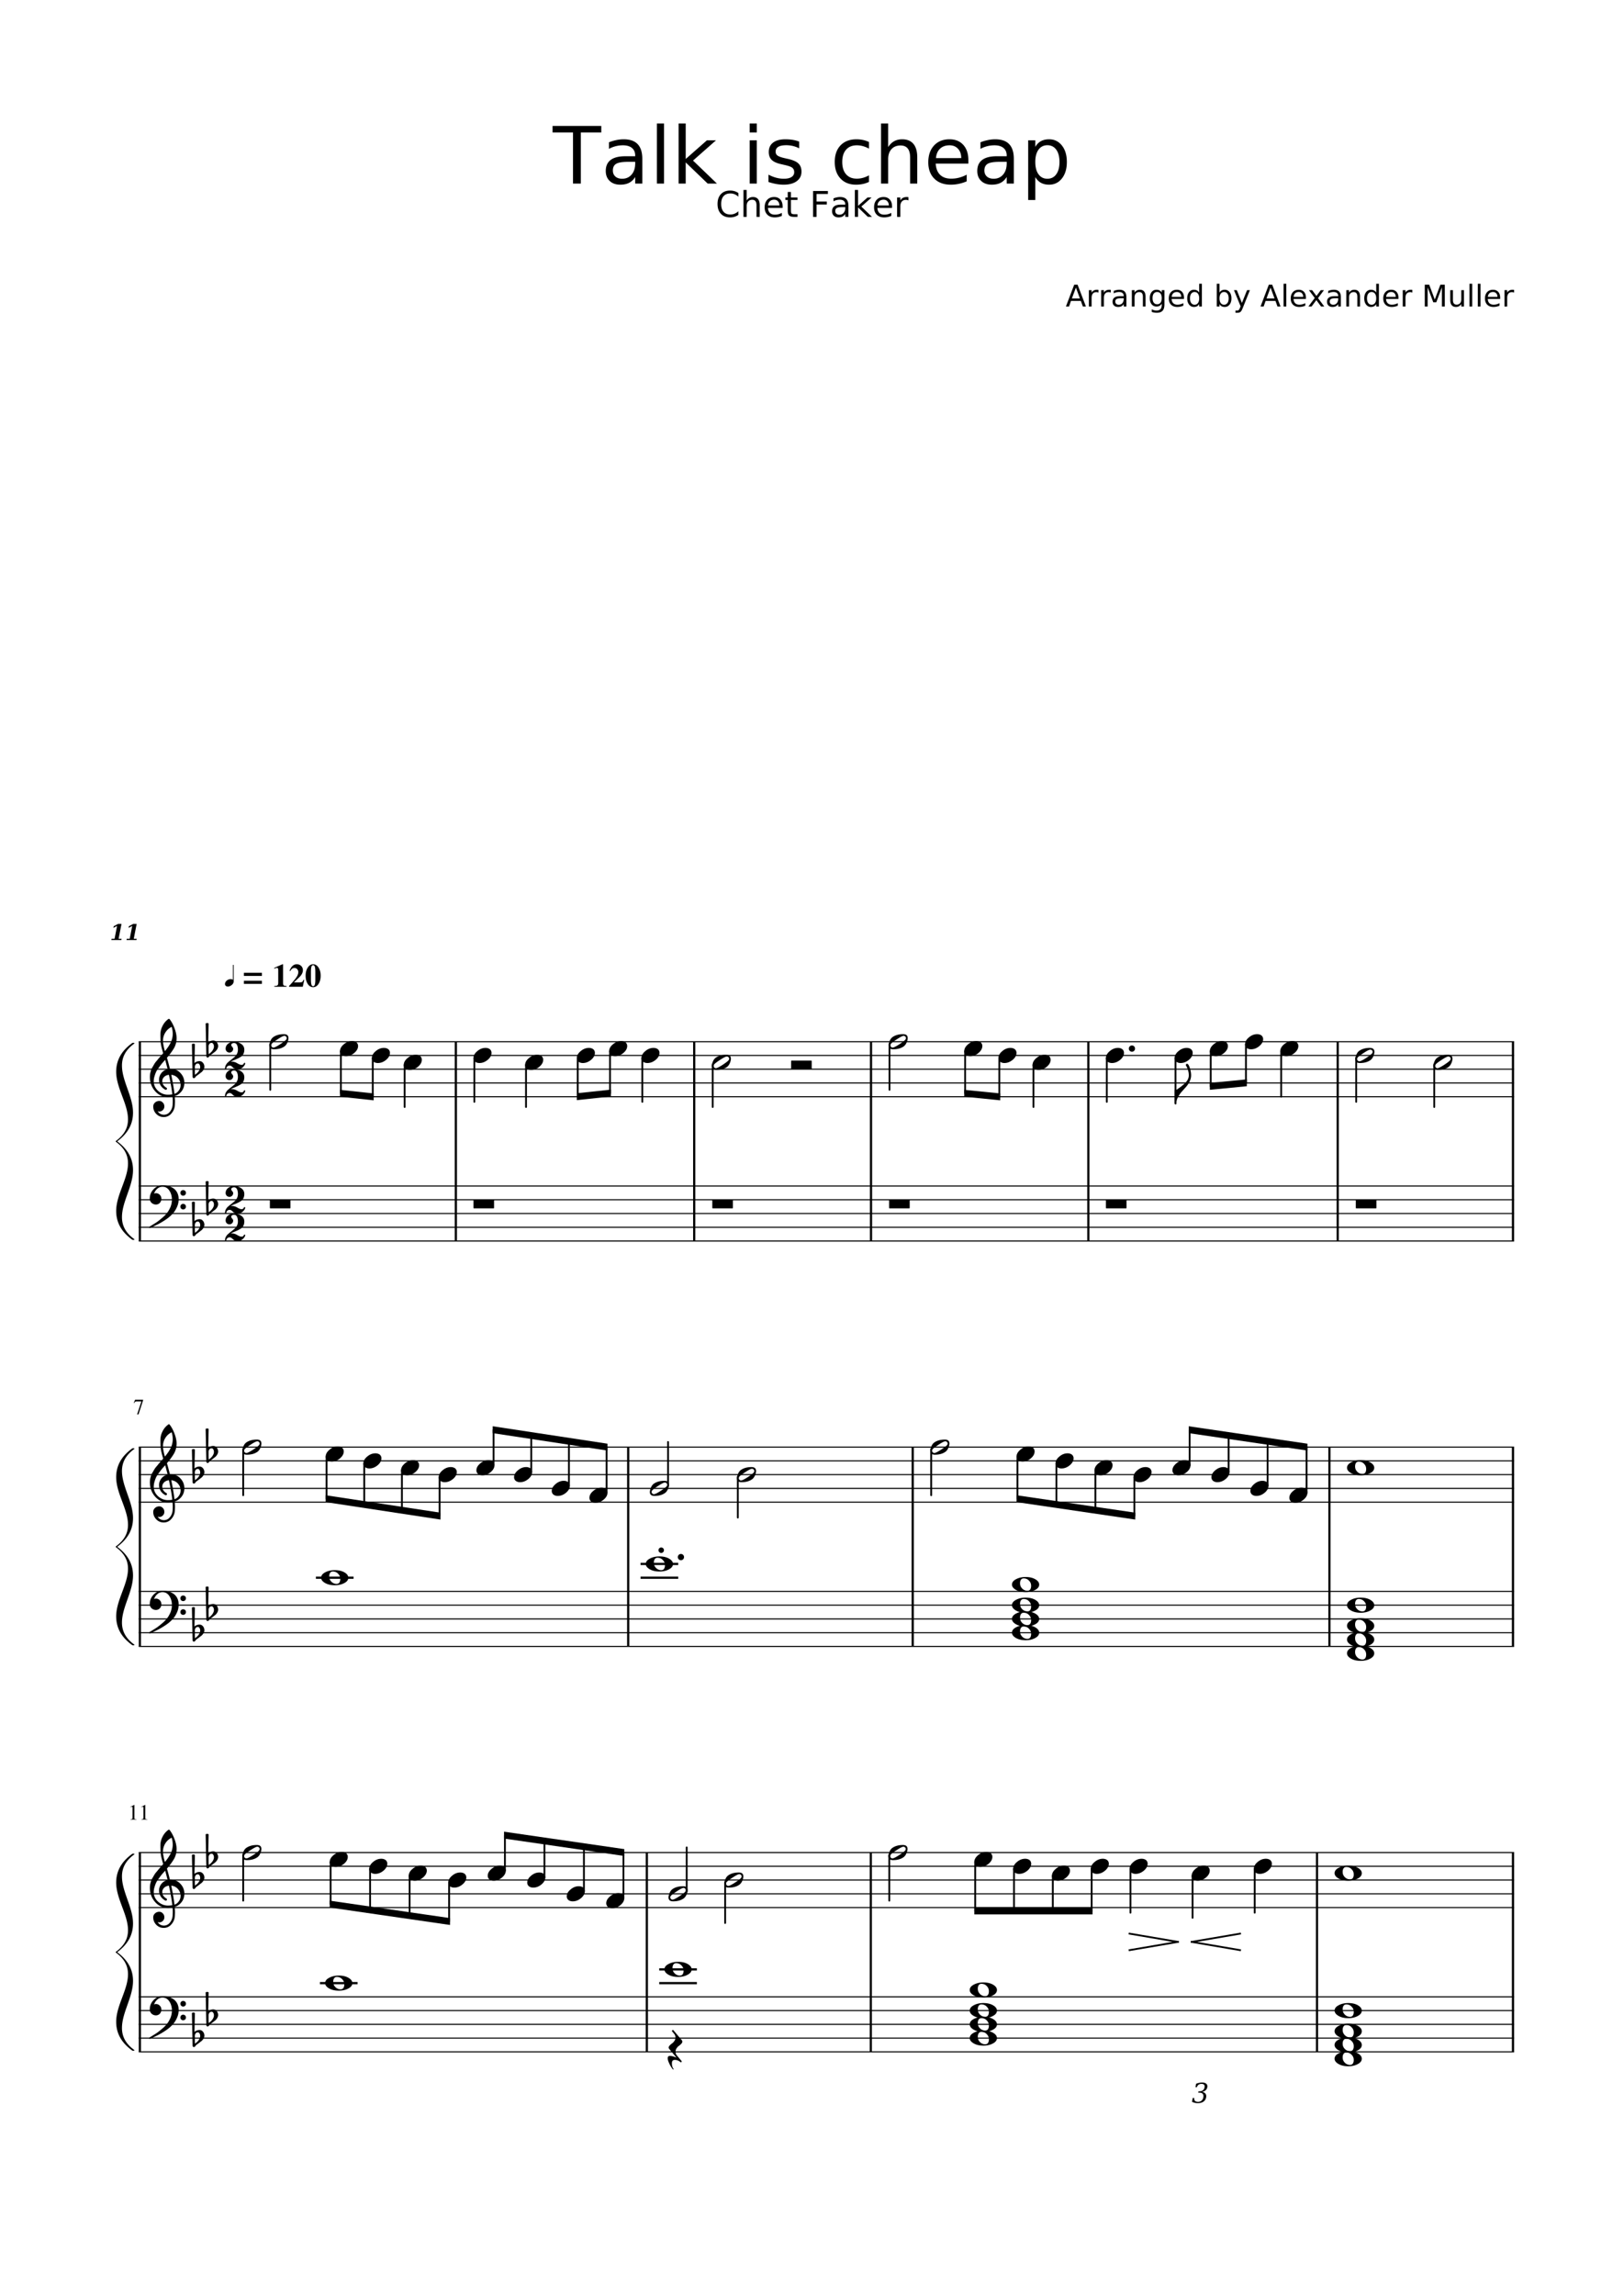 <svg width="595.73" height="841.68" xmlns="http://www.w3.org/2000/svg" xmlns:_xmlns="xmlns" _xmlns:xlink="http://www.w3.org/1999/xlink" version="1.2" baseProfile="tiny" style="background-color:#fff"><path class="StaffLines" fill="none" stroke="#000" stroke-width=".4" stroke-linejoin="bevel" d="M50.904 382.032H555.41M50.904 387.072H555.41M50.904 392.112H555.41M50.904 397.152H555.41M50.904 402.192H555.41M50.904 434.952H555.41M50.904 439.992H555.41M50.904 445.032H555.41M50.904 450.072H555.41M50.904 455.112H555.41M50.904 530.712H555.41M50.904 535.752H555.41M50.904 540.792H555.41M50.904 545.832H555.41M50.904 550.872H555.41M50.904 583.632H555.41M50.904 588.672H555.41M50.904 593.712H555.41M50.904 598.752H555.41M50.904 603.792H555.41M50.904 679.392H555.41M50.904 684.432H555.41M50.904 689.472H555.41M50.904 694.512H555.41M50.904 699.552H555.41M50.904 732.312H555.41M50.904 737.352H555.41M50.904 742.392H555.41M50.904 747.432H555.41M50.904 752.472H555.41"/><path class="Text" d="M48.388 662.578c-.104 0-.296.057-.578.172v-.11l1.422-.734.063.015v4.797c0 .198.05.326.148.383.099.057.305.086.617.086v.125h-2.203v-.125c.302-.01.505-.055.61-.133.104-.078.156-.242.156-.492v-3.609c0-.25-.078-.375-.235-.375m3.985 0c-.104 0-.297.057-.578.172v-.11l1.422-.734.062.015v4.797c0 .198.05.326.148.383.1.057.305.086.618.086v.125h-2.203v-.125c.302-.01.505-.055.609-.133.104-.078.156-.242.156-.492v-3.609c0-.25-.078-.375-.234-.375M52.513 513.335v.125l-1.703 5.235h-.515l1.578-4.766h-1.735c-.218 0-.385.039-.5.117-.114.078-.255.253-.421.524l-.141-.063.469-1.172h2.968M270.851 70.786v1.36a4.575 4.575 0 00-1.383-.907 4.066 4.066 0 00-1.554-.297c-1.084 0-1.914.331-2.492.992-.579.662-.868 1.618-.868 2.868 0 1.25.289 2.205.868 2.867.578.661 1.408.992 2.492.992.552 0 1.07-.099 1.554-.297a4.72 4.72 0 001.383-.89v1.328a5.004 5.004 0 01-1.422.695c-.5.151-1.031.227-1.593.227-1.438 0-2.568-.44-3.391-1.32-.823-.881-1.234-2.081-1.234-3.602s.411-2.722 1.234-3.602c.823-.88 1.953-1.32 3.391-1.32.562 0 1.096.075 1.601.226.505.151.977.378 1.414.68m7.828 4.453v4.297h-1.172v-4.25c0-.677-.13-1.182-.39-1.516-.261-.333-.656-.5-1.188-.5-.625 0-1.119.2-1.484.602-.365.401-.547.95-.547 1.648v4.016h-1.172v-9.875h1.172v3.875c.281-.427.609-.747.984-.96.375-.214.813-.321 1.313-.321.812 0 1.43.252 1.852.758.421.505.632 1.247.632 2.226m8.407.453v.563h-5.375c.052.812.294 1.427.726 1.844.432.416 1.034.624 1.805.624a5.18 5.18 0 001.305-.164c.421-.109.841-.273 1.257-.492v1.11a6.97 6.97 0 01-1.289.406 6.43 6.43 0 01-1.336.14c-1.135 0-2.033-.33-2.695-.992-.661-.661-.992-1.554-.992-2.68 0-1.166.315-2.09.945-2.773.63-.682 1.477-1.023 2.539-1.023.959 0 1.716.307 2.274.922.557.614.836 1.453.836 2.515m-1.172-.343c-.011-.636-.19-1.146-.539-1.532-.349-.385-.81-.578-1.383-.578-.656 0-1.18.185-1.57.555-.391.37-.618.888-.68 1.555h4.172m4.218-4.938v2.016h2.407v.906h-2.407v3.86c0 .583.081.955.243 1.116.161.162.487.243.976.243h1.188v.984h-1.188c-.906 0-1.531-.17-1.875-.508-.344-.338-.515-.95-.515-1.836v-3.86h-.86v-.905h.86V70.41h1.171m8.125-.36h5.438v1.094h-4.156v2.782h3.75v1.078h-3.75v4.531h-1.282v-9.484m10.641 5.906c-.937 0-1.588.11-1.953.328-.365.219-.547.588-.547 1.11 0 .406.136.731.406.976.271.245.641.367 1.11.367.646 0 1.166-.229 1.562-.687.396-.459.594-1.068.594-1.829v-.265h-1.172m2.328-.484v4.062h-1.156v-1.078c-.271.427-.604.745-1 .953-.396.208-.885.313-1.469.313-.729 0-1.307-.206-1.734-.618-.427-.411-.641-.955-.641-1.632 0-.803.268-1.407.805-1.813.536-.406 1.336-.61 2.398-.61h1.641v-.124c0-.532-.177-.946-.531-1.243-.354-.296-.854-.445-1.5-.445-.407 0-.802.05-1.188.149a4.622 4.622 0 00-1.109.445v-1.078a7.696 7.696 0 011.25-.375 5.826 5.826 0 011.172-.125c1.031 0 1.799.265 2.304.797.506.53.758 1.338.758 2.421m2.36-5.812h1.171v5.828l3.485-3.062h1.484l-3.765 3.328 3.921 3.781h-1.515l-3.61-3.469v3.469h-1.171v-9.875m13.64 6.031v.563h-5.375c.052.812.295 1.427.727 1.844.432.416 1.034.624 1.804.624a5.18 5.18 0 001.305-.164c.422-.109.841-.273 1.258-.492v1.11a6.994 6.994 0 01-1.289.406c-.443.094-.888.14-1.336.14-1.135 0-2.034-.33-2.695-.992-.662-.661-.993-1.554-.993-2.68 0-1.166.316-2.09.946-2.773.63-.682 1.476-1.023 2.539-1.023.958 0 1.716.307 2.273.922.558.614.836 1.453.836 2.515m-1.172-.343c-.01-.636-.19-1.146-.539-1.532-.349-.385-.81-.578-1.383-.578-.656 0-1.179.185-1.57.555-.39.37-.617.888-.68 1.555h4.172m7.188-1.829a1.802 1.802 0 00-.43-.164 2.17 2.17 0 00-.508-.054c-.656 0-1.161.213-1.515.64-.354.427-.532 1.042-.532 1.844v3.75h-1.171v-7.11h1.171v1.11c.24-.438.558-.76.954-.969.395-.208.875-.312 1.437-.312.083 0 .172.005.266.015.093.01.203.026.328.047v1.203M202.695 46.18h17.875v2.406h-7.5V67.32h-2.875V48.586h-7.5v-2.407m27.719 13.172c-2.104 0-3.563.24-4.375.719-.813.48-1.219 1.302-1.219 2.469 0 .916.305 1.648.914 2.195.609.547 1.44.82 2.492.82 1.438 0 2.594-.513 3.469-1.539.875-1.026 1.312-2.388 1.312-4.086v-.578h-2.593m5.203-1.078v9.047h-2.61v-2.406c-.593.958-1.333 1.666-2.218 2.125-.886.458-1.974.687-3.266.687-1.625 0-2.917-.456-3.875-1.367-.958-.911-1.437-2.127-1.437-3.648 0-1.792.599-3.141 1.796-4.047 1.198-.907 2.98-1.36 5.344-1.36h3.656v-.25c0-1.198-.393-2.125-1.179-2.78-.787-.657-1.893-.985-3.321-.985a10.687 10.687 0 00-5.125 1.297v-2.407a17.292 17.292 0 012.774-.82 13.185 13.185 0 012.617-.273c2.292 0 4.005.593 5.141 1.78 1.135 1.188 1.703 2.99 1.703 5.407m5.359-12.984h2.61V67.32h-2.61V45.289m7.953 0h2.61v13.015l7.781-6.843h3.328l-8.422 7.422 8.766 8.437h-3.391l-8.062-7.75v7.75h-2.61V45.289m26.078 6.172h2.61V67.32h-2.61V51.46m0-6.171h2.61v3.297h-2.61v-3.297m18.157 6.64v2.47a9.886 9.886 0 00-2.297-.86 10.682 10.682 0 00-2.469-.282c-1.292 0-2.26.198-2.906.594-.646.396-.969.99-.969 1.782 0 .604.232 1.078.695 1.421.464.344 1.394.672 2.789.985l.891.203c1.854.396 3.169.956 3.945 1.68.776.724 1.164 1.731 1.164 3.023 0 1.469-.58 2.633-1.742 3.492-1.161.86-2.763 1.29-4.804 1.29-.855 0-1.743-.082-2.664-.243a20.683 20.683 0 01-2.899-.742v-2.688c.958.5 1.904.875 2.836 1.125.932.25 1.857.375 2.773.375 1.23 0 2.175-.21 2.836-.632.662-.422.993-1.014.993-1.774 0-.708-.237-1.253-.711-1.633-.474-.38-1.519-.742-3.133-1.086l-.906-.218c-1.615-.344-2.782-.868-3.5-1.57-.719-.704-1.079-1.665-1.079-2.883 0-1.5.529-2.654 1.586-3.461 1.058-.808 2.56-1.211 4.508-1.211.959 0 1.862.07 2.711.21.849.141 1.633.352 2.352.633m25.593.141v2.438a9.895 9.895 0 00-2.21-.915 8.496 8.496 0 00-2.243-.304c-1.687 0-3 .536-3.937 1.61-.938 1.072-1.406 2.572-1.406 4.5 0 1.937.468 3.442 1.406 4.515.937 1.073 2.25 1.61 3.937 1.61.75 0 1.498-.102 2.243-.306a9.89 9.89 0 002.21-.914v2.407c-.718.343-1.468.599-2.25.765-.781.167-1.609.25-2.484.25-2.396 0-4.297-.75-5.703-2.25-1.406-1.5-2.109-3.526-2.109-6.078 0-2.583.711-4.615 2.132-6.094 1.422-1.479 3.373-2.218 5.852-2.218.802 0 1.583.08 2.344.242.76.161 1.5.409 2.218.742m17.719 5.672v9.578h-2.609v-9.484c0-1.5-.292-2.623-.875-3.368-.583-.744-1.464-1.117-2.641-1.117-1.406 0-2.515.448-3.328 1.344-.812.896-1.219 2.115-1.219 3.656v8.969h-2.609V45.289h2.609v8.64c.625-.958 1.36-1.672 2.203-2.14.844-.469 1.818-.703 2.922-.703 1.823 0 3.203.562 4.141 1.687.937 1.125 1.406 2.781 1.406 4.969m18.75 1v1.266h-11.984c.114 1.802.656 3.171 1.625 4.109.969.937 2.318 1.406 4.047 1.406 1 0 1.968-.122 2.906-.367.937-.245 1.87-.612 2.797-1.102v2.453a15.89 15.89 0 01-2.875.907c-.979.208-1.974.312-2.985.312-2.531 0-4.536-.734-6.015-2.203-1.479-1.469-2.219-3.463-2.219-5.984 0-2.594.703-4.651 2.109-6.172 1.407-1.521 3.297-2.281 5.672-2.281 2.136 0 3.823.684 5.063 2.054 1.239 1.37 1.859 3.237 1.859 5.602m-2.609-.766c-.011-1.427-.406-2.565-1.188-3.414-.781-.849-1.812-1.273-3.093-1.273-1.459 0-2.623.411-3.493 1.234-.869.823-1.372 1.98-1.507 3.469l9.281-.016m14.078 1.375c-2.104 0-3.563.24-4.375.719-.813.48-1.219 1.302-1.219 2.469 0 .916.305 1.648.914 2.195.61.547 1.44.82 2.492.82 1.438 0 2.594-.513 3.469-1.539.875-1.026 1.313-2.388 1.313-4.086v-.578h-2.594m5.203-1.078v9.047h-2.609v-2.406c-.594.958-1.334 1.666-2.219 2.125-.885.458-1.974.687-3.266.687-1.625 0-2.916-.456-3.875-1.367-.958-.911-1.437-2.127-1.437-3.648 0-1.792.599-3.141 1.797-4.047 1.198-.907 2.979-1.36 5.343-1.36h3.657v-.25c0-1.198-.393-2.125-1.18-2.78-.786-.657-1.893-.985-3.32-.985a10.695 10.695 0 00-5.125 1.297v-2.407a17.282 17.282 0 012.773-.82 13.193 13.193 0 012.617-.273c2.292 0 4.006.593 5.141 1.78 1.135 1.188 1.703 2.99 1.703 5.407m7.875 6.672v8.406h-2.609v-21.89h2.609v2.406c.552-.948 1.245-1.649 2.078-2.102.834-.453 1.834-.68 3-.68 1.927 0 3.492.764 4.696 2.29 1.203 1.526 1.804 3.533 1.804 6.023 0 2.5-.601 4.513-1.804 6.04-1.204 1.525-2.769 2.288-4.696 2.288-1.166 0-2.166-.229-3-.687-.833-.459-1.526-1.157-2.078-2.094m8.875-5.547c0-1.917-.396-3.42-1.187-4.508-.792-1.088-1.875-1.633-3.25-1.633s-2.459.545-3.25 1.633c-.792 1.089-1.188 2.591-1.188 4.508 0 1.917.396 3.422 1.188 4.516.791 1.093 1.875 1.64 3.25 1.64s2.458-.547 3.25-1.64c.791-1.094 1.187-2.6 1.187-4.516M40.836 344.752l.093-.469h1.094l.922-4.718-1.36.718.126-.593 1.625-.875h1.234l-1.063 5.468h1.094l-.093.469h-3.672m5.562 0l.094-.469h1.094l.922-4.718-1.36.718.125-.593 1.625-.875h1.234l-1.062 5.468h1.094l-.094.469h-3.672M394.679 105.463l-1.484 4h2.953l-1.469-4m-.625-1.063h1.235l3.062 8.016h-1.125l-.734-2.063h-3.625l-.719 2.063h-1.141l3.047-8.016m8.891 2.922a1.24 1.24 0 00-.352-.14 1.796 1.796 0 00-.429-.047c-.563 0-.992.182-1.289.547-.297.364-.446.885-.446 1.562v3.172h-1V106.4h1v.938c.198-.365.464-.636.797-.813.334-.177.74-.265 1.219-.265.073 0 .148.002.227.008.078.005.169.018.273.039v1.015m4.516 0a1.264 1.264 0 00-.352-.14 1.799 1.799 0 00-.43-.047c-.562 0-.992.182-1.289.547-.297.364-.445.885-.445 1.562v3.172h-1V106.4h1v.938c.198-.365.464-.636.797-.813.333-.177.739-.265 1.219-.265.073 0 .148.002.226.008.078.005.169.018.274.039v1.015m3.765 2.063c-.791 0-1.341.093-1.648.281-.307.187-.461.5-.461.937 0 .344.114.62.344.829.229.208.541.312.937.312.552 0 .992-.195 1.32-.586.329-.39.493-.903.493-1.539v-.234h-.985m1.969-.407v3.438h-.984v-.906a2.063 2.063 0 01-.836.804c-.339.172-.753.258-1.243.258-.614 0-1.104-.172-1.468-.515-.365-.344-.547-.808-.547-1.391 0-.677.226-1.188.68-1.531.453-.344 1.132-.516 2.039-.516h1.375v-.094c0-.458-.149-.812-.446-1.062-.297-.25-.716-.375-1.258-.375-.343 0-.679.042-1.007.125a3.954 3.954 0 00-.946.375v-.906a6 6 0 011.063-.321c.344-.067.672-.101.984-.101.875 0 1.526.224 1.953.672.427.448.641 1.13.641 2.046m7.031-.187v3.625h-.984v-3.594c0-.573-.11-1-.328-1.281-.219-.281-.552-.422-1-.422-.532 0-.951.169-1.258.508-.307.338-.461.799-.461 1.383v3.406h-1V106.4h1v.938c.229-.365.505-.636.828-.813a2.27 2.27 0 011.109-.265c.688 0 1.209.213 1.563.64.354.427.531 1.058.531 1.891m5.938.547c0-.719-.149-1.274-.446-1.664-.296-.391-.711-.586-1.242-.586s-.945.195-1.242.586c-.297.39-.445.945-.445 1.664 0 .708.148 1.26.445 1.656.297.396.711.594 1.242.594s.946-.198 1.242-.594c.297-.396.446-.948.446-1.656m.984 2.328c0 1.031-.226 1.794-.68 2.289-.453.495-1.148.742-2.086.742-.354 0-.684-.026-.992-.078a5.316 5.316 0 01-.898-.234v-.953c.292.156.578.27.859.343.281.073.573.11.875.11.646 0 1.13-.17 1.453-.508.323-.339.485-.846.485-1.524v-.5c-.209.355-.472.62-.789.797-.318.177-.701.266-1.149.266-.739 0-1.333-.281-1.781-.844-.448-.562-.672-1.307-.672-2.234s.224-1.672.672-2.235c.448-.562 1.042-.843 1.781-.843.448 0 .831.086 1.149.258.317.171.58.434.789.789v-.907h.984v5.266m7.172-2.5v.484h-4.547c.042.677.245 1.193.609 1.547.365.354.875.531 1.532.531.385 0 .755-.046 1.109-.14a5.604 5.604 0 001.063-.406v.921a5.511 5.511 0 01-2.219.469c-.969 0-1.732-.278-2.289-.836-.557-.557-.836-1.315-.836-2.273 0-.979.265-1.758.797-2.336.531-.578 1.25-.867 2.156-.867.802 0 1.44.26 1.914.781s.711 1.229.711 2.125m-1-.297c0-.542-.148-.974-.445-1.297-.297-.323-.69-.484-1.18-.484-.552 0-.992.156-1.32.469-.328.312-.519.75-.571 1.312h3.516m6.578-1.562v-3.25h.984v8.359h-.984v-.906c-.208.364-.471.633-.789.804-.318.172-.7.258-1.148.258-.719 0-1.308-.289-1.766-.867-.458-.578-.688-1.341-.688-2.289 0-.948.23-1.711.688-2.289.458-.578 1.047-.867 1.766-.867.448 0 .83.086 1.148.258.318.171.581.434.789.789m-3.375 2.109c0 .729.151 1.299.453 1.711.302.411.714.617 1.235.617.52 0 .932-.206 1.234-.617.302-.412.453-.982.453-1.711 0-.729-.151-1.299-.453-1.711-.302-.411-.714-.617-1.234-.617-.521 0-.933.206-1.235.617-.302.412-.453.982-.453 1.711m14.188 0c0-.729-.151-1.299-.454-1.711-.302-.411-.713-.617-1.234-.617s-.93.206-1.226.617c-.297.412-.446.982-.446 1.711 0 .729.149 1.299.446 1.711.296.411.705.617 1.226.617s.932-.206 1.234-.617c.303-.412.454-.982.454-1.711m-3.36-2.109c.198-.355.456-.618.774-.789.317-.172.7-.258 1.148-.258.729 0 1.32.289 1.774.867.453.578.679 1.341.679 2.289 0 .948-.226 1.711-.679 2.289-.454.578-1.045.867-1.774.867-.448 0-.831-.086-1.148-.258-.318-.171-.576-.44-.774-.804v.906h-1v-8.359h1v3.25m8.516 5.671c-.281.719-.555 1.185-.82 1.399-.266.213-.623.32-1.071.32h-.781v-.812h.578c.271 0 .482-.065.633-.196.151-.13.315-.434.492-.914l.188-.453-2.438-5.922h1.047l1.875 4.703 1.891-4.703h1.046l-2.64 6.578m10.203-7.515l-1.484 4h2.953l-1.469-4m-.625-1.063h1.234l3.063 8.016h-1.125l-.735-2.063h-3.625l-.718 2.063h-1.141l3.047-8.016m5.406-.343h1v8.359h-1v-8.359m8.203 5.109v.484h-4.547c.042.677.245 1.193.61 1.547.364.354.875.531 1.531.531a4.3 4.3 0 001.109-.14 5.554 5.554 0 001.063-.406v.921a5.511 5.511 0 01-2.219.469c-.969 0-1.732-.278-2.289-.836-.557-.557-.836-1.315-.836-2.273 0-.979.266-1.758.797-2.336.531-.578 1.25-.867 2.156-.867.802 0 1.44.26 1.914.781s.711 1.229.711 2.125m-1-.297c0-.542-.148-.974-.445-1.297-.297-.323-.69-.484-1.18-.484-.552 0-.992.156-1.32.469-.328.312-.518.75-.57 1.312h3.515m7.61-2.469l-2.172 2.922 2.297 3.094h-1.172l-1.75-2.359-1.75 2.359h-1.172l2.344-3.141-2.141-2.875h1.172l1.594 2.141 1.593-2.141h1.157m4.234 2.985c-.792 0-1.341.093-1.648.281-.308.187-.461.5-.461.937 0 .344.114.62.343.829.23.208.542.312.938.312.552 0 .992-.195 1.32-.586.328-.39.492-.903.492-1.539v-.234h-.984m1.969-.407v3.438h-.985v-.906a2.055 2.055 0 01-.835.804c-.339.172-.753.258-1.243.258-.614 0-1.104-.172-1.468-.515-.365-.344-.547-.808-.547-1.391 0-.677.226-1.188.679-1.531.454-.344 1.133-.516 2.039-.516h1.375v-.094c0-.458-.148-.812-.445-1.062-.297-.25-.716-.375-1.258-.375-.343 0-.679.042-1.007.125a3.937 3.937 0 00-.946.375v-.906a6 6 0 011.063-.321c.343-.067.672-.101.984-.101.875 0 1.526.224 1.953.672.427.448.641 1.13.641 2.046m7.031-.187v3.625h-.984v-3.594c0-.573-.11-1-.328-1.281-.219-.281-.552-.422-1-.422-.532 0-.951.169-1.258.508-.307.338-.461.799-.461 1.383v3.406h-1V106.4h1v.938c.229-.365.505-.636.828-.813a2.27 2.27 0 011.109-.265c.688 0 1.209.213 1.563.64.354.427.531 1.058.531 1.891m5.938-1.484v-3.25h.984v8.359h-.984v-.906c-.209.364-.472.633-.789.804-.318.172-.701.258-1.149.258-.719 0-1.307-.289-1.766-.867-.458-.578-.687-1.341-.687-2.289 0-.948.229-1.711.687-2.289.459-.578 1.047-.867 1.766-.867.448 0 .831.086 1.149.258.317.171.58.434.789.789m-3.375 2.109c0 .729.151 1.299.453 1.711.302.411.713.617 1.234.617s.932-.206 1.234-.617c.303-.412.454-.982.454-1.711 0-.729-.151-1.299-.454-1.711-.302-.411-.713-.617-1.234-.617s-.932.206-1.234.617c-.302.412-.453.982-.453 1.711m11.531-.25v.484h-4.547c.042.677.245 1.193.609 1.547.365.354.875.531 1.532.531.385 0 .755-.046 1.109-.14a5.57 5.57 0 001.062-.406v.921a5.511 5.511 0 01-2.218.469c-.969 0-1.732-.278-2.289-.836-.558-.557-.836-1.315-.836-2.273 0-.979.265-1.758.797-2.336.531-.578 1.25-.867 2.156-.867.802 0 1.44.26 1.914.781s.711 1.229.711 2.125m-1-.297c0-.542-.149-.974-.445-1.297-.297-.323-.691-.484-1.18-.484-.552 0-.992.156-1.32.469-.329.312-.519.75-.571 1.312h3.516m6.094-1.547a1.264 1.264 0 00-.352-.14 1.799 1.799 0 00-.43-.047c-.562 0-.992.182-1.289.547-.297.364-.445.885-.445 1.562v3.172h-1V106.4h1v.938c.198-.365.464-.636.797-.813.333-.177.739-.265 1.219-.265.073 0 .148.002.226.008.078.005.169.018.274.039v1.015m4.562-2.922h1.625l2.047 5.453 2.047-5.453h1.625v8.016h-1.063v-7.047l-2.062 5.5h-1.094l-2.078-5.5v7.047h-1.047V104.4m9.344 5.641V106.4h.984v3.61c0 .562.112.987.336 1.273.224.287.555.43.992.43.542 0 .967-.169 1.274-.508.307-.338.461-.805.461-1.398V106.4h.984v6.016h-.984v-.922c-.24.365-.518.636-.836.813a2.227 2.227 0 01-1.102.265c-.687 0-1.211-.216-1.57-.648-.359-.432-.539-1.06-.539-1.883m7.062-5.984h1v8.359h-1v-8.359m3.047 0h1v8.359h-1v-8.359m8.203 5.109v.484h-4.547c.042.677.245 1.193.61 1.547.364.354.875.531 1.531.531a4.3 4.3 0 001.109-.14 5.554 5.554 0 001.063-.406v.921a5.511 5.511 0 01-2.219.469c-.969 0-1.732-.278-2.289-.836-.557-.557-.836-1.315-.836-2.273 0-.979.266-1.758.797-2.336.531-.578 1.25-.867 2.156-.867.802 0 1.44.26 1.914.781s.711 1.229.711 2.125m-1-.297c0-.542-.148-.974-.445-1.297-.297-.323-.69-.484-1.18-.484-.552 0-.992.156-1.32.469-.328.312-.518.75-.57 1.312h3.515m6.094-1.547a1.245 1.245 0 00-.351-.14 1.81 1.81 0 00-.43-.047c-.563 0-.992.182-1.289.547-.297.364-.446.885-.446 1.562v3.172h-1V106.4h1v.938c.198-.365.464-.636.797-.813.334-.177.74-.265 1.219-.265.073 0 .149.002.227.008.078.005.169.018.273.039v1.015"/><path class="BarLine" fill="none" stroke="#000" stroke-width=".81" stroke-linejoin="bevel" d="M51.307 679.392v73.08M51.307 530.712v73.08M51.307 382.032v73.08M555.007 679.392v73.08M483.114 679.392v73.08M319.437 679.392v73.08M237.283 679.392v73.08M555.007 530.712v73.08M487.675 530.712v73.08M334.808 530.712v73.08M230.441 530.712v73.08M555.007 382.032v73.08M490.714 382.032v73.08M399.232 382.032v73.08M319.511 382.032v73.08M254.657 382.032v73.08M167.223 382.032v73.08"/><path class="LedgerLine" fill="none" stroke="#000" stroke-width=".81" stroke-linecap="square" stroke-linejoin="bevel" d="M242.222 722.232h13.006M242.222 727.272h13.006M117.762 727.272h13.006M235.381 573.552h13.006M235.381 578.592h13.006M116.286 578.592h13.006"/><path class="Stem" fill="none" stroke="#000" stroke-width=".66" stroke-linecap="round" stroke-linejoin="bevel" d="M460.255 685.379v16.063M437.47 687.899v15.433M414.686 685.379v16.063M400.446 685.379v15.433M386.206 687.899v12.913M371.966 685.379v15.433M357.726 682.859v17.953M326.216 680.182v16.85M266.005 690.262v14.96M251.897 693.738v-16.236M228.696 696.085v-16.693M214.204 693.565v-16.273M199.713 688.525v-13.333M185.221 686.005v-12.913M164.749 690.419v14.173M150.258 687.899v14.593M135.766 685.379v15.013M121.275 682.859v15.433M89.211 680.182v16.85M479.283 547.405v-16.693M464.986 544.885v-16.273M450.689 539.845v-13.333M436.391 537.325v-12.913M416.114 541.739v14.173M401.817 539.219v14.593M387.52 536.699v15.013M373.223 534.179v15.433M341.587 531.502v16.85M270.658 541.582v14.96M245.056 545.058v-16.236M222.525 547.405v-16.693M208.704 544.885v-16.273M194.884 539.845v-13.333M181.063 537.325v-12.913M161.262 541.739v14.173M147.441 539.219v14.593M133.62 536.699v15.013M119.799 534.179v15.433M89.211 531.502v16.85M526.121 390.382v15.59M497.492 387.862v16.22M469.969 385.499v16.693M457.05 382.979v14.173M444.132 385.499v12.913M431.214 388.019v16.693M406.011 388.019v16.063M379.105 390.539v15.433M366.574 388.019v14.173M354.042 385.499v15.433M326.29 382.822v16.85M261.436 390.382v15.59M235.622 388.019v16.063M223.772 385.499v15.433M211.922 388.019v14.173M192.962 390.539v15.433M174.002 388.019v16.063M148.437 390.539v15.433M136.743 388.019v14.173M125.049 385.499v15.433M99.14 382.822v16.85"/><path class="Note" d="M493.897 742.644c-.472 0-.814.163-1.024.488-.23.315-.346.746-.346 1.292 0 .62.163 1.15.488 1.59.326.431.688.736 1.087.914.346.168.72.252 1.118.252.462 0 .809-.163 1.04-.488.22-.336.33-.767.33-1.292 0-.62-.162-1.15-.488-1.59-.325-.42-.677-.725-1.055-.914a2.881 2.881 0 00-1.15-.252m.677-.504c1.418 0 2.6.273 3.544.819.956.556 1.433 1.208 1.433 1.953 0 .798-.493 1.454-1.48 1.969-.987.535-2.153.803-3.497.803-1.396 0-2.577-.273-3.543-.819-.977-.556-1.465-1.208-1.465-1.953 0-.798.499-1.454 1.496-1.969.987-.535 2.158-.803 3.512-.803"/><path class="Note" d="M493.897 747.684c-.472 0-.814.163-1.024.488-.23.315-.346.746-.346 1.292 0 .62.163 1.15.488 1.59.326.431.688.736 1.087.914.346.168.72.252 1.118.252.462 0 .809-.163 1.04-.488.22-.336.33-.767.33-1.292 0-.62-.162-1.15-.488-1.59-.325-.42-.677-.725-1.055-.914a2.881 2.881 0 00-1.15-.252m.677-.504c1.418 0 2.6.273 3.544.819.956.556 1.433 1.208 1.433 1.953 0 .798-.493 1.454-1.48 1.969-.987.535-2.153.803-3.497.803-1.396 0-2.577-.273-3.543-.819-.977-.556-1.465-1.208-1.465-1.953 0-.798.499-1.454 1.496-1.969.987-.535 2.158-.803 3.512-.803"/><path class="Note" d="M493.897 752.724c-.472 0-.814.163-1.024.488-.23.315-.346.746-.346 1.292 0 .62.163 1.15.488 1.59.326.431.688.736 1.087.914.346.168.72.252 1.118.252.462 0 .809-.163 1.04-.488.22-.336.33-.767.33-1.292 0-.62-.162-1.15-.488-1.59-.325-.42-.677-.725-1.055-.914a2.881 2.881 0 00-1.15-.252m.677-.504c1.418 0 2.6.273 3.544.819.956.556 1.433 1.208 1.433 1.953 0 .798-.493 1.454-1.48 1.969-.987.535-2.153.803-3.497.803-1.396 0-2.577-.273-3.543-.819-.977-.556-1.465-1.208-1.465-1.953 0-.798.499-1.454 1.496-1.969.987-.535 2.158-.803 3.512-.803M493.897 735.084c-.472 0-.814.163-1.024.488-.23.315-.346.746-.346 1.292 0 .62.163 1.15.488 1.59.326.431.688.736 1.087.914.346.168.72.252 1.118.252.462 0 .809-.163 1.04-.488.22-.336.33-.767.33-1.292 0-.62-.162-1.15-.488-1.59-.325-.42-.677-.725-1.055-.914a2.881 2.881 0 00-1.15-.252m.677-.504c1.418 0 2.6.273 3.544.819.956.556 1.433 1.208 1.433 1.953 0 .798-.493 1.454-1.48 1.969-.987.535-2.153.803-3.497.803-1.396 0-2.577-.273-3.543-.819-.977-.556-1.465-1.208-1.465-1.953 0-.798.499-1.454 1.496-1.969.987-.535 2.158-.803 3.512-.803M493.897 684.684c-.472 0-.814.163-1.024.488-.23.315-.346.746-.346 1.292 0 .62.163 1.15.488 1.59.326.431.688.736 1.087.914.346.168.72.252 1.118.252.462 0 .809-.163 1.04-.488.22-.336.33-.767.33-1.292 0-.62-.162-1.15-.488-1.59-.325-.42-.677-.725-1.055-.914a2.881 2.881 0 00-1.15-.252m.677-.504c1.418 0 2.6.273 3.544.819.956.556 1.433 1.208 1.433 1.953 0 .798-.493 1.454-1.48 1.969-.987.535-2.153.803-3.497.803-1.396 0-2.577-.273-3.543-.819-.977-.556-1.465-1.208-1.465-1.953 0-.798.499-1.454 1.496-1.969.987-.535 2.158-.803 3.512-.803M464.353 681.66c.63 0 1.165.163 1.606.488.4.357.599.803.599 1.339 0 .903-.462 1.748-1.386 2.536-.945.787-1.958 1.181-3.04 1.181-.63 0-1.16-.163-1.59-.488a1.703 1.703 0 01-.615-1.339c0-.903.472-1.748 1.417-2.536.925-.787 1.927-1.181 3.009-1.181M441.569 684.18c.63 0 1.165.163 1.606.488.4.357.599.803.599 1.339 0 .903-.462 1.748-1.386 2.536-.945.787-1.958 1.181-3.04 1.181-.63 0-1.16-.163-1.59-.488a1.703 1.703 0 01-.615-1.339c0-.903.472-1.748 1.417-2.536.925-.787 1.927-1.181 3.009-1.181M418.785 681.66c.63 0 1.165.163 1.606.488.4.357.599.803.599 1.339 0 .903-.462 1.748-1.386 2.536-.945.787-1.958 1.181-3.04 1.181-.63 0-1.16-.163-1.59-.488a1.703 1.703 0 01-.615-1.339c0-.903.472-1.748 1.417-2.536.925-.787 1.927-1.181 3.009-1.181M404.545 681.66c.63 0 1.165.163 1.606.488.4.357.599.803.599 1.339 0 .903-.462 1.748-1.386 2.536-.945.787-1.958 1.181-3.04 1.181-.63 0-1.16-.163-1.59-.488a1.703 1.703 0 01-.615-1.339c0-.903.472-1.748 1.417-2.536.925-.787 1.927-1.181 3.009-1.181M390.305 684.18c.63 0 1.165.163 1.606.488.4.357.599.803.599 1.339 0 .903-.462 1.748-1.386 2.536-.945.787-1.958 1.181-3.04 1.181-.63 0-1.16-.163-1.59-.488a1.703 1.703 0 01-.615-1.339c0-.903.472-1.748 1.417-2.536.925-.787 1.927-1.181 3.009-1.181M376.065 681.66c.63 0 1.165.163 1.606.488.4.357.599.803.599 1.339 0 .903-.462 1.748-1.386 2.536-.945.787-1.958 1.181-3.04 1.181-.63 0-1.16-.163-1.59-.488a1.703 1.703 0 01-.615-1.339c0-.903.472-1.748 1.417-2.536.925-.787 1.927-1.181 3.009-1.181M360.056 735.084c-.472 0-.814.163-1.023.488-.232.315-.347.746-.347 1.292 0 .62.163 1.15.488 1.59.326.431.688.736 1.087.914.346.168.72.252 1.118.252.462 0 .809-.163 1.04-.488.22-.336.33-.767.33-1.292 0-.62-.162-1.15-.488-1.59-.325-.42-.677-.725-1.055-.914a2.881 2.881 0 00-1.15-.252m.677-.504c1.418 0 2.6.273 3.544.819.956.556 1.433 1.208 1.433 1.953 0 .798-.493 1.454-1.48 1.969-.987.535-2.153.803-3.497.803-1.396 0-2.577-.273-3.543-.819-.977-.556-1.465-1.208-1.465-1.953 0-.798.499-1.454 1.496-1.969.987-.535 2.158-.803 3.512-.803"/><path class="Note" d="M360.056 740.124c-.472 0-.814.163-1.023.488-.232.315-.347.746-.347 1.292 0 .62.163 1.15.488 1.59.326.431.688.736 1.087.914.346.168.72.252 1.118.252.462 0 .809-.163 1.04-.488.22-.336.33-.767.33-1.292 0-.62-.162-1.15-.488-1.59-.325-.42-.677-.725-1.055-.914a2.881 2.881 0 00-1.15-.252m.677-.504c1.418 0 2.6.273 3.544.819.956.556 1.433 1.208 1.433 1.953 0 .798-.493 1.454-1.48 1.969-.987.535-2.153.803-3.497.803-1.396 0-2.577-.273-3.543-.819-.977-.556-1.465-1.208-1.465-1.953 0-.798.499-1.454 1.496-1.969.987-.535 2.158-.803 3.512-.803"/><path class="Note" d="M360.056 745.164c-.472 0-.814.163-1.023.488-.232.315-.347.746-.347 1.292 0 .62.163 1.15.488 1.59.326.431.688.736 1.087.914.346.168.72.252 1.118.252.462 0 .809-.163 1.04-.488.22-.336.33-.767.33-1.292 0-.62-.162-1.15-.488-1.59-.325-.42-.677-.725-1.055-.914a2.881 2.881 0 00-1.15-.252m.677-.504c1.418 0 2.6.273 3.544.819.956.556 1.433 1.208 1.433 1.953 0 .798-.493 1.454-1.48 1.969-.987.535-2.153.803-3.497.803-1.396 0-2.577-.273-3.543-.819-.977-.556-1.465-1.208-1.465-1.953 0-.798.499-1.454 1.496-1.969.987-.535 2.158-.803 3.512-.803M360.056 727.524c-.472 0-.814.163-1.023.488-.232.315-.347.746-.347 1.292 0 .62.163 1.15.488 1.59.326.431.688.736 1.087.914.346.168.72.252 1.118.252.462 0 .809-.163 1.04-.488.22-.336.33-.767.33-1.292 0-.62-.162-1.15-.488-1.59-.325-.42-.677-.725-1.055-.914a2.881 2.881 0 00-1.15-.252m.677-.504c1.418 0 2.6.273 3.544.819.956.556 1.433 1.208 1.433 1.953 0 .798-.493 1.454-1.48 1.969-.987.535-2.153.803-3.497.803-1.396 0-2.577-.273-3.543-.819-.977-.556-1.465-1.208-1.465-1.953 0-.798.499-1.454 1.496-1.969.987-.535 2.158-.803 3.512-.803M361.825 679.14c.63 0 1.165.163 1.606.488.4.357.599.803.599 1.339 0 .903-.462 1.748-1.386 2.536-.945.787-1.958 1.181-3.04 1.181-.63 0-1.16-.163-1.59-.488a1.703 1.703 0 01-.615-1.339c0-.903.472-1.748 1.417-2.536.925-.787 1.927-1.181 3.009-1.181M332.251 678.069a.75.75 0 00-.252-.567.853.853 0 00-.599-.252c-.388 0-1.18.394-2.378 1.181-1.239.798-1.995 1.37-2.268 1.717a.879.879 0 00-.22.567c0 .22.089.41.267.567a.767.767 0 00.583.252c.378 0 1.181-.394 2.41-1.181 1.208-.788 1.953-1.36 2.236-1.717a.839.839 0 00.221-.567m-1.04-1.449c1.124 0 1.686.483 1.686 1.449 0 .473-.137 1.024-.41 1.654-.273.62-.64 1.092-1.102 1.417-1.008.683-2.273 1.024-3.796 1.024-1.134 0-1.701-.483-1.701-1.449 0-.43.137-.976.41-1.638.262-.63.63-1.108 1.102-1.433 1.019-.683 2.289-1.024 3.811-1.024M272.04 688.149a.75.75 0 00-.252-.567.853.853 0 00-.599-.252c-.388 0-1.18.394-2.378 1.181-1.239.798-1.995 1.37-2.268 1.717a.879.879 0 00-.22.567c0 .22.089.41.268.567a.767.767 0 00.582.252c.378 0 1.181-.394 2.41-1.181 1.208-.788 1.953-1.36 2.236-1.717a.839.839 0 00.221-.567M271 686.7c1.124 0 1.686.483 1.686 1.449 0 .473-.137 1.024-.41 1.654-.273.62-.64 1.092-1.102 1.417-1.008.683-2.273 1.024-3.796 1.024-1.134 0-1.701-.483-1.701-1.449 0-.43.137-.976.41-1.638.262-.63.63-1.108 1.102-1.433 1.019-.683 2.289-1.024 3.811-1.024M248.065 719.964c-.472 0-.814.163-1.023.488-.232.315-.347.746-.347 1.292 0 .62.163 1.15.488 1.59.326.431.688.736 1.087.914.347.168.72.252 1.118.252.462 0 .809-.163 1.04-.488.22-.336.33-.767.33-1.292 0-.62-.162-1.15-.488-1.59-.325-.42-.677-.725-1.055-.914a2.881 2.881 0 00-1.15-.252m.678-.504c1.417 0 2.598.273 3.543.819.956.556 1.434 1.208 1.434 1.953 0 .798-.494 1.454-1.481 1.969-.987.535-2.153.803-3.496.803-1.397 0-2.578-.273-3.544-.819-.977-.556-1.465-1.208-1.465-1.953 0-.798.499-1.454 1.496-1.969.987-.535 2.158-.803 3.513-.803M251.589 693.189a.75.75 0 00-.252-.567.853.853 0 00-.599-.252c-.388 0-1.18.394-2.378 1.181-1.239.798-1.995 1.37-2.268 1.717a.879.879 0 00-.22.567c0 .22.089.41.268.567a.767.767 0 00.582.252c.378 0 1.182-.394 2.41-1.181 1.208-.788 1.953-1.36 2.237-1.717a.839.839 0 00.22-.567m-1.04-1.449c1.124 0 1.686.483 1.686 1.449 0 .473-.137 1.024-.41 1.654-.273.62-.64 1.092-1.102 1.417-1.008.683-2.273 1.024-3.796 1.024-1.134 0-1.701-.483-1.701-1.449 0-.43.137-.977.41-1.638.262-.63.63-1.108 1.102-1.433 1.019-.683 2.289-1.024 3.812-1.024M226.814 694.26c.63 0 1.165.163 1.606.488.4.357.599.803.599 1.339 0 .903-.462 1.748-1.386 2.536-.945.787-1.958 1.181-3.04 1.181-.63 0-1.16-.163-1.59-.488a1.703 1.703 0 01-.615-1.339c0-.903.472-1.748 1.417-2.536.925-.787 1.927-1.181 3.009-1.181M212.322 691.74c.63 0 1.165.163 1.606.488.4.357.599.803.599 1.339 0 .903-.462 1.748-1.386 2.536-.945.787-1.958 1.181-3.04 1.181-.63 0-1.16-.163-1.59-.488a1.703 1.703 0 01-.615-1.339c0-.903.472-1.748 1.417-2.536.925-.787 1.927-1.181 3.009-1.181M197.83 686.7c.63 0 1.166.163 1.607.488.4.357.599.803.599 1.339 0 .903-.462 1.748-1.386 2.536-.945.787-1.958 1.181-3.04 1.181-.63 0-1.16-.163-1.59-.488a1.703 1.703 0 01-.615-1.339c0-.903.472-1.748 1.417-2.536.925-.787 1.927-1.181 3.009-1.181M183.339 684.18c.63 0 1.165.163 1.606.488.4.357.599.803.599 1.339 0 .903-.462 1.748-1.386 2.536-.945.787-1.958 1.181-3.04 1.181-.63 0-1.16-.163-1.59-.488a1.703 1.703 0 01-.615-1.339c0-.903.472-1.748 1.417-2.536.925-.787 1.927-1.181 3.009-1.181M168.848 686.7c.63 0 1.165.163 1.606.488.4.357.599.803.599 1.339 0 .903-.462 1.748-1.386 2.536-.945.787-1.958 1.181-3.04 1.181-.63 0-1.16-.163-1.59-.488a1.703 1.703 0 01-.615-1.339c0-.903.472-1.748 1.417-2.536.925-.787 1.927-1.181 3.009-1.181M154.356 684.18c.63 0 1.165.163 1.606.488.4.357.599.803.599 1.339 0 .903-.462 1.748-1.386 2.536-.945.787-1.958 1.181-3.04 1.181-.63 0-1.16-.163-1.59-.488a1.703 1.703 0 01-.615-1.339c0-.903.472-1.748 1.417-2.536.925-.787 1.927-1.181 3.009-1.181M139.865 681.66c.63 0 1.165.163 1.606.488.4.357.599.803.599 1.339 0 .903-.462 1.748-1.386 2.536-.945.787-1.958 1.181-3.04 1.181-.63 0-1.16-.163-1.59-.488a1.703 1.703 0 01-.615-1.339c0-.903.472-1.748 1.417-2.536.925-.787 1.927-1.181 3.009-1.181M123.605 725.004c-.472 0-.814.163-1.024.488-.23.315-.346.746-.346 1.292 0 .62.163 1.15.488 1.59.326.431.688.736 1.087.914.347.168.72.252 1.118.252.462 0 .809-.163 1.04-.488.22-.336.33-.767.33-1.292 0-.62-.162-1.15-.488-1.59-.325-.42-.677-.725-1.055-.914a2.881 2.881 0 00-1.15-.252m.677-.504c1.418 0 2.6.273 3.544.819.956.556 1.433 1.208 1.433 1.953 0 .798-.493 1.454-1.48 1.969-.987.535-2.153.803-3.497.803-1.396 0-2.577-.273-3.543-.819-.977-.556-1.465-1.208-1.465-1.953 0-.798.499-1.454 1.496-1.969.987-.535 2.158-.803 3.512-.803M125.373 679.14c.63 0 1.165.163 1.606.488.4.357.599.803.599 1.339 0 .903-.462 1.748-1.386 2.536-.945.787-1.958 1.181-3.04 1.181-.63 0-1.16-.163-1.59-.488a1.703 1.703 0 01-.615-1.339c0-.903.473-1.748 1.418-2.536.924-.787 1.926-1.181 3.008-1.181M95.247 678.069a.75.75 0 00-.252-.567.853.853 0 00-.599-.252c-.388 0-1.181.394-2.378 1.181-1.24.798-1.995 1.37-2.268 1.717a.879.879 0 00-.22.567c0 .22.089.41.267.567a.767.767 0 00.583.252c.378 0 1.181-.394 2.41-1.181 1.207-.788 1.953-1.36 2.236-1.717a.839.839 0 00.22-.567m-1.039-1.449c1.124 0 1.685.483 1.685 1.449 0 .473-.136 1.024-.41 1.654-.272.62-.64 1.092-1.102 1.417-1.008.683-2.273 1.024-3.795 1.024-1.134 0-1.701-.483-1.701-1.449 0-.43.136-.976.41-1.638.262-.63.63-1.108 1.102-1.433 1.018-.683 2.289-1.024 3.811-1.024M498.457 593.964c-.472 0-.814.163-1.024.488-.23.315-.346.746-.346 1.292 0 .62.163 1.15.488 1.59.326.431.688.736 1.087.914.346.168.72.252 1.118.252.462 0 .809-.163 1.04-.488.22-.336.33-.767.33-1.292 0-.62-.162-1.15-.488-1.59-.325-.42-.677-.725-1.055-.914a2.881 2.881 0 00-1.15-.252m.677-.504c1.418 0 2.6.273 3.544.819.956.556 1.433 1.208 1.433 1.953 0 .798-.493 1.454-1.48 1.969-.987.535-2.153.803-3.497.803-1.396 0-2.577-.273-3.543-.819-.977-.556-1.465-1.208-1.465-1.953 0-.798.499-1.454 1.496-1.969.987-.535 2.158-.803 3.512-.803"/><path class="Note" d="M498.457 599.004c-.472 0-.814.163-1.024.488-.23.315-.346.746-.346 1.292 0 .62.163 1.15.488 1.59.326.431.688.736 1.087.914.346.168.72.252 1.118.252.462 0 .809-.163 1.04-.488.22-.336.33-.767.33-1.292 0-.62-.162-1.15-.488-1.59-.325-.42-.677-.725-1.055-.914a2.881 2.881 0 00-1.15-.252m.677-.504c1.418 0 2.6.273 3.544.819.956.556 1.433 1.208 1.433 1.953 0 .798-.493 1.454-1.48 1.969-.987.535-2.153.803-3.497.803-1.396 0-2.577-.273-3.543-.819-.977-.556-1.465-1.208-1.465-1.953 0-.798.499-1.454 1.496-1.969.987-.535 2.158-.803 3.512-.803"/><path class="Note" d="M498.457 604.044c-.472 0-.814.163-1.024.488-.23.315-.346.746-.346 1.292 0 .62.163 1.15.488 1.59.326.431.688.736 1.087.914.346.168.72.252 1.118.252.462 0 .809-.163 1.04-.488.22-.336.33-.767.33-1.292 0-.62-.162-1.15-.488-1.59-.325-.42-.677-.725-1.055-.914a2.881 2.881 0 00-1.15-.252m.677-.504c1.418 0 2.6.273 3.544.819.956.556 1.433 1.208 1.433 1.953 0 .798-.493 1.454-1.48 1.969-.987.535-2.153.803-3.497.803-1.396 0-2.577-.273-3.543-.819-.977-.556-1.465-1.208-1.465-1.953 0-.798.499-1.454 1.496-1.969.987-.535 2.158-.803 3.512-.803M498.457 586.404c-.472 0-.814.163-1.024.488-.23.315-.346.746-.346 1.292 0 .62.163 1.15.488 1.59.326.431.688.736 1.087.914.346.168.72.252 1.118.252.462 0 .809-.163 1.04-.488.22-.336.33-.767.33-1.292 0-.62-.162-1.15-.488-1.59-.325-.42-.677-.725-1.055-.914a2.881 2.881 0 00-1.15-.252m.677-.504c1.418 0 2.6.273 3.544.819.956.556 1.433 1.208 1.433 1.953 0 .798-.493 1.454-1.48 1.969-.987.535-2.153.803-3.497.803-1.396 0-2.577-.273-3.543-.819-.977-.556-1.465-1.208-1.465-1.953 0-.798.499-1.454 1.496-1.969.987-.535 2.158-.803 3.512-.803M498.457 536.004c-.472 0-.814.163-1.024.488-.23.315-.346.746-.346 1.292 0 .62.163 1.15.488 1.59.326.431.688.736 1.087.914.346.168.72.252 1.118.252.462 0 .809-.163 1.04-.488.22-.336.33-.767.33-1.292 0-.62-.162-1.15-.488-1.59-.325-.42-.677-.725-1.055-.914a2.881 2.881 0 00-1.15-.252m.677-.504c1.418 0 2.6.273 3.544.819.956.556 1.433 1.208 1.433 1.953 0 .798-.493 1.454-1.48 1.969-.987.535-2.153.803-3.497.803-1.396 0-2.577-.273-3.543-.819-.977-.556-1.465-1.208-1.465-1.953 0-.798.499-1.454 1.496-1.969.987-.535 2.158-.803 3.512-.803M477.4 545.58c.63 0 1.166.163 1.607.488.4.357.599.803.599 1.339 0 .903-.462 1.748-1.386 2.536-.945.787-1.958 1.181-3.04 1.181-.63 0-1.16-.163-1.59-.488a1.703 1.703 0 01-.615-1.339c0-.903.472-1.748 1.417-2.536.925-.787 1.927-1.181 3.009-1.181M463.104 543.06c.63 0 1.165.163 1.606.488.4.357.599.803.599 1.339 0 .903-.462 1.748-1.386 2.536-.945.787-1.958 1.181-3.04 1.181-.63 0-1.16-.163-1.59-.488a1.703 1.703 0 01-.615-1.339c0-.903.472-1.748 1.417-2.536.925-.787 1.927-1.181 3.009-1.181M448.807 538.02c.63 0 1.165.163 1.606.488.4.357.599.803.599 1.339 0 .903-.462 1.748-1.386 2.536-.945.787-1.958 1.181-3.04 1.181-.63 0-1.16-.163-1.59-.488a1.703 1.703 0 01-.615-1.339c0-.903.472-1.748 1.417-2.536.925-.787 1.927-1.181 3.009-1.181M434.509 535.5c.63 0 1.165.163 1.606.488.4.357.599.803.599 1.339 0 .903-.462 1.748-1.386 2.536-.945.787-1.958 1.181-3.04 1.181-.63 0-1.16-.163-1.59-.488a1.703 1.703 0 01-.615-1.339c0-.903.472-1.748 1.417-2.536.925-.787 1.927-1.181 3.009-1.181M420.212 538.02c.63 0 1.165.163 1.606.488.4.357.599.803.599 1.339 0 .903-.462 1.748-1.386 2.536-.945.787-1.958 1.181-3.04 1.181-.63 0-1.16-.163-1.59-.488a1.703 1.703 0 01-.615-1.339c0-.903.472-1.748 1.417-2.536.925-.787 1.927-1.181 3.009-1.181M405.915 535.5c.63 0 1.165.163 1.606.488.4.357.599.803.599 1.339 0 .903-.462 1.748-1.386 2.536-.945.787-1.958 1.181-3.04 1.181-.63 0-1.16-.163-1.59-.488a1.703 1.703 0 01-.615-1.339c0-.903.472-1.748 1.417-2.536.925-.787 1.927-1.181 3.009-1.181M391.618 532.98c.63 0 1.165.163 1.606.488.4.357.599.803.599 1.339 0 .903-.462 1.748-1.386 2.536-.945.787-1.958 1.181-3.04 1.181-.63 0-1.16-.163-1.59-.488a1.703 1.703 0 01-.615-1.339c0-.903.472-1.748 1.417-2.536.925-.787 1.927-1.181 3.009-1.181M375.552 586.404c-.472 0-.814.163-1.024.488-.23.315-.346.746-.346 1.292 0 .62.163 1.15.488 1.59.326.431.688.736 1.087.914.346.168.72.252 1.118.252.462 0 .809-.163 1.04-.488.22-.336.33-.767.33-1.292 0-.62-.162-1.15-.488-1.59-.325-.42-.677-.725-1.055-.914a2.881 2.881 0 00-1.15-.252m.677-.504c1.418 0 2.6.273 3.544.819.956.556 1.433 1.208 1.433 1.953 0 .798-.493 1.454-1.48 1.969-.987.535-2.153.803-3.497.803-1.396 0-2.577-.273-3.543-.819-.977-.556-1.465-1.208-1.465-1.953 0-.798.499-1.454 1.496-1.969.987-.535 2.158-.803 3.512-.803"/><path class="Note" d="M375.552 591.444c-.472 0-.814.163-1.024.488-.23.315-.346.746-.346 1.292 0 .62.163 1.15.488 1.59.326.431.688.736 1.087.914.346.168.72.252 1.118.252.462 0 .809-.163 1.04-.488.22-.336.33-.767.33-1.292 0-.62-.162-1.15-.488-1.59-.325-.42-.677-.725-1.055-.914a2.881 2.881 0 00-1.15-.252m.677-.504c1.418 0 2.6.273 3.544.819.956.556 1.433 1.208 1.433 1.953 0 .798-.493 1.454-1.48 1.969-.987.535-2.153.803-3.497.803-1.396 0-2.577-.273-3.543-.819-.977-.556-1.465-1.208-1.465-1.953 0-.798.499-1.454 1.496-1.969.987-.535 2.158-.803 3.512-.803"/><path class="Note" d="M375.552 596.484c-.472 0-.814.163-1.024.488-.23.315-.346.746-.346 1.292 0 .62.163 1.15.488 1.59.326.431.688.736 1.087.914.346.168.72.252 1.118.252.462 0 .809-.163 1.04-.488.22-.336.33-.767.33-1.292 0-.62-.162-1.15-.488-1.59-.325-.42-.677-.725-1.055-.914a2.881 2.881 0 00-1.15-.252m.677-.504c1.418 0 2.6.273 3.544.819.956.556 1.433 1.208 1.433 1.953 0 .798-.493 1.454-1.48 1.969-.987.535-2.153.803-3.497.803-1.396 0-2.577-.273-3.543-.819-.977-.556-1.465-1.208-1.465-1.953 0-.798.499-1.454 1.496-1.969.987-.535 2.158-.803 3.512-.803M375.552 578.844c-.472 0-.814.163-1.024.488-.23.315-.346.746-.346 1.292 0 .62.163 1.15.488 1.59.326.431.688.736 1.087.914.346.168.72.252 1.118.252.462 0 .809-.163 1.04-.488.22-.336.33-.767.33-1.292 0-.62-.162-1.15-.488-1.59-.325-.42-.677-.725-1.055-.914a2.881 2.881 0 00-1.15-.252m.677-.504c1.418 0 2.6.273 3.544.819.956.556 1.433 1.208 1.433 1.953 0 .798-.493 1.454-1.48 1.969-.987.535-2.153.803-3.497.803-1.396 0-2.577-.273-3.543-.819-.977-.556-1.465-1.208-1.465-1.953 0-.798.499-1.454 1.496-1.969.987-.535 2.158-.803 3.512-.803M377.32 530.46c.63 0 1.166.163 1.607.488.4.357.599.803.599 1.339 0 .903-.462 1.748-1.386 2.536-.945.787-1.958 1.181-3.04 1.181-.63 0-1.16-.163-1.59-.488a1.703 1.703 0 01-.615-1.339c0-.903.472-1.748 1.417-2.536.925-.787 1.927-1.181 3.009-1.181M347.622 529.389a.75.75 0 00-.252-.567.853.853 0 00-.599-.252c-.388 0-1.18.394-2.378 1.181-1.239.798-1.995 1.37-2.268 1.717a.879.879 0 00-.22.567c0 .22.089.41.268.567a.767.767 0 00.582.252c.378 0 1.181-.394 2.41-1.181 1.208-.788 1.953-1.36 2.236-1.717a.839.839 0 00.221-.567m-1.04-1.449c1.124 0 1.686.483 1.686 1.449 0 .473-.137 1.024-.41 1.654-.273.62-.64 1.092-1.102 1.417-1.008.683-2.273 1.024-3.796 1.024-1.134 0-1.701-.483-1.701-1.449 0-.43.137-.976.41-1.638.262-.63.63-1.108 1.102-1.433 1.019-.683 2.289-1.024 3.811-1.024M276.693 539.469a.75.75 0 00-.252-.567.853.853 0 00-.599-.252c-.388 0-1.18.394-2.378 1.181-1.239.798-1.995 1.37-2.268 1.717a.879.879 0 00-.22.567c0 .22.089.41.267.567a.767.767 0 00.583.252c.378 0 1.181-.394 2.41-1.181 1.208-.788 1.953-1.36 2.236-1.717a.839.839 0 00.221-.567m-1.04-1.449c1.124 0 1.686.483 1.686 1.449 0 .473-.137 1.024-.41 1.654-.273.62-.64 1.092-1.102 1.417-1.008.683-2.273 1.024-3.796 1.024-1.134 0-1.701-.483-1.701-1.449 0-.43.137-.976.41-1.638.262-.63.63-1.108 1.102-1.433 1.019-.683 2.289-1.024 3.811-1.024M241.224 571.284c-.472 0-.814.163-1.023.488-.232.315-.347.746-.347 1.292 0 .62.163 1.15.488 1.59.326.431.688.736 1.087.914.347.168.72.252 1.118.252.462 0 .809-.163 1.04-.488.22-.336.33-.767.33-1.292 0-.62-.162-1.15-.488-1.59-.325-.42-.677-.725-1.055-.914a2.881 2.881 0 00-1.15-.252m.678-.504c1.417 0 2.598.273 3.543.819.956.556 1.434 1.208 1.434 1.953 0 .798-.494 1.454-1.481 1.969-.987.535-2.153.803-3.496.803-1.397 0-2.578-.273-3.544-.819-.977-.556-1.465-1.208-1.465-1.953 0-.798.499-1.454 1.496-1.969.987-.535 2.158-.803 3.513-.803M244.747 544.509a.75.75 0 00-.252-.567.853.853 0 00-.599-.252c-.388 0-1.18.394-2.378 1.181-1.239.798-1.995 1.37-2.268 1.717a.879.879 0 00-.22.567c0 .22.089.41.268.567a.767.767 0 00.582.252c.378 0 1.182-.394 2.41-1.181 1.208-.788 1.953-1.36 2.237-1.717a.839.839 0 00.22-.567m-1.04-1.449c1.124 0 1.686.483 1.686 1.449 0 .473-.137 1.024-.41 1.654-.273.62-.64 1.092-1.102 1.417-1.008.683-2.273 1.024-3.796 1.024-1.134 0-1.701-.483-1.701-1.449 0-.43.137-.976.41-1.638.262-.63.63-1.108 1.102-1.433 1.019-.683 2.289-1.024 3.812-1.024M220.643 545.58c.63 0 1.165.163 1.606.488.4.357.599.803.599 1.339 0 .903-.462 1.748-1.386 2.536-.945.787-1.958 1.181-3.04 1.181-.63 0-1.16-.163-1.59-.488a1.703 1.703 0 01-.615-1.339c0-.903.472-1.748 1.417-2.536.925-.787 1.927-1.181 3.009-1.181M206.823 543.06c.63 0 1.165.163 1.606.488.4.357.599.803.599 1.339 0 .903-.462 1.748-1.386 2.536-.945.787-1.958 1.181-3.04 1.181-.63 0-1.16-.163-1.59-.488a1.703 1.703 0 01-.615-1.339c0-.903.472-1.748 1.417-2.536.925-.787 1.927-1.181 3.009-1.181M193.002 538.02c.63 0 1.165.163 1.606.488.4.357.599.803.599 1.339 0 .903-.462 1.748-1.386 2.536-.945.787-1.958 1.181-3.04 1.181-.63 0-1.16-.163-1.59-.488a1.703 1.703 0 01-.615-1.339c0-.903.472-1.748 1.417-2.536.925-.787 1.927-1.181 3.009-1.181M179.18 535.5c.63 0 1.166.163 1.607.488.4.357.599.803.599 1.339 0 .903-.462 1.748-1.386 2.536-.945.787-1.958 1.181-3.04 1.181-.63 0-1.16-.163-1.59-.488a1.703 1.703 0 01-.615-1.339c0-.903.472-1.748 1.417-2.536.925-.787 1.927-1.181 3.009-1.181M165.36 538.02c.63 0 1.165.163 1.606.488.4.357.599.803.599 1.339 0 .903-.462 1.748-1.386 2.536-.945.787-1.958 1.181-3.04 1.181-.63 0-1.16-.163-1.59-.488a1.703 1.703 0 01-.615-1.339c0-.903.472-1.748 1.417-2.536.925-.787 1.927-1.181 3.009-1.181M151.539 535.5c.63 0 1.165.163 1.606.488.4.357.599.803.599 1.339 0 .903-.462 1.748-1.386 2.536-.945.787-1.958 1.181-3.04 1.181-.63 0-1.16-.163-1.59-.488a1.703 1.703 0 01-.615-1.339c0-.903.472-1.748 1.417-2.536.925-.787 1.927-1.181 3.009-1.181M137.718 532.98c.63 0 1.165.163 1.606.488.4.357.599.803.599 1.339 0 .903-.462 1.748-1.386 2.536-.945.787-1.958 1.181-3.04 1.181-.63 0-1.16-.163-1.59-.488a1.703 1.703 0 01-.615-1.339c0-.903.472-1.748 1.417-2.536.925-.787 1.927-1.181 3.009-1.181M122.13 576.324c-.473 0-.815.163-1.024.488-.232.315-.347.746-.347 1.292 0 .62.163 1.15.488 1.59.326.431.688.736 1.087.914.347.168.72.252 1.118.252.462 0 .809-.163 1.04-.488.22-.336.33-.767.33-1.292 0-.62-.162-1.15-.488-1.59-.325-.42-.677-.725-1.055-.914a2.881 2.881 0 00-1.15-.252m.677-.504c1.418 0 2.6.273 3.544.819.956.556 1.433 1.208 1.433 1.953 0 .798-.493 1.454-1.48 1.969-.987.535-2.153.803-3.497.803-1.396 0-2.577-.273-3.543-.819-.977-.556-1.465-1.208-1.465-1.953 0-.798.499-1.454 1.496-1.969.987-.535 2.158-.803 3.512-.803M123.897 530.46c.63 0 1.165.163 1.606.488.4.357.599.803.599 1.339 0 .903-.462 1.748-1.386 2.536-.945.787-1.958 1.181-3.04 1.181-.63 0-1.16-.163-1.59-.488a1.703 1.703 0 01-.615-1.339c0-.903.473-1.748 1.418-2.536.924-.787 1.926-1.181 3.008-1.181M95.247 529.389a.75.75 0 00-.252-.567.853.853 0 00-.599-.252c-.388 0-1.181.394-2.378 1.181-1.24.798-1.995 1.37-2.268 1.717a.879.879 0 00-.22.567c0 .22.089.41.267.567a.767.767 0 00.583.252c.378 0 1.181-.394 2.41-1.181 1.207-.788 1.953-1.36 2.236-1.717a.839.839 0 00.22-.567m-1.039-1.449c1.124 0 1.685.483 1.685 1.449 0 .473-.136 1.024-.41 1.654-.272.62-.64 1.092-1.102 1.417-1.008.683-2.273 1.024-3.795 1.024-1.134 0-1.701-.483-1.701-1.449 0-.43.136-.976.41-1.638.262-.63.63-1.108 1.102-1.433 1.018-.683 2.289-1.024 3.811-1.024M532.156 388.269a.75.75 0 00-.252-.567.853.853 0 00-.598-.252c-.389 0-1.182.394-2.379 1.181-1.239.798-1.995 1.37-2.268 1.717a.879.879 0 00-.22.567c0 .22.089.41.268.567a.767.767 0 00.582.252c.378 0 1.182-.394 2.41-1.181 1.208-.788 1.953-1.36 2.237-1.717a.839.839 0 00.22-.567m-1.04-1.449c1.124 0 1.686.483 1.686 1.449 0 .473-.137 1.024-.41 1.654-.273.62-.64 1.092-1.102 1.417-1.008.683-2.273 1.024-3.796 1.024-1.134 0-1.701-.483-1.701-1.449 0-.43.137-.977.41-1.638.262-.63.63-1.108 1.102-1.433 1.019-.683 2.289-1.024 3.812-1.024M503.528 385.749a.75.75 0 00-.252-.567.853.853 0 00-.599-.252c-.388 0-1.18.394-2.378 1.181-1.239.798-1.995 1.37-2.268 1.717a.879.879 0 00-.22.567c0 .22.089.41.268.567a.767.767 0 00.582.252c.378 0 1.181-.394 2.41-1.181 1.208-.788 1.953-1.36 2.236-1.717a.839.839 0 00.221-.567m-1.04-1.449c1.124 0 1.686.483 1.686 1.449 0 .473-.137 1.024-.41 1.654-.273.62-.64 1.092-1.102 1.417-1.008.683-2.273 1.024-3.796 1.024-1.134 0-1.701-.483-1.701-1.449 0-.43.137-.977.41-1.638.262-.63.63-1.108 1.102-1.433 1.019-.683 2.289-1.024 3.811-1.024M474.067 381.78c.63 0 1.165.163 1.606.488.4.357.599.804.599 1.339 0 .903-.462 1.748-1.386 2.536-.945.787-1.958 1.181-3.04 1.181-.63 0-1.16-.163-1.59-.488a1.703 1.703 0 01-.615-1.339c0-.903.472-1.748 1.417-2.536.925-.787 1.927-1.181 3.009-1.181M461.149 379.26c.63 0 1.165.163 1.606.488.4.357.599.804.599 1.339 0 .903-.462 1.748-1.386 2.536-.945.787-1.958 1.181-3.04 1.181-.63 0-1.16-.163-1.59-.488a1.703 1.703 0 01-.615-1.339c0-.903.472-1.748 1.417-2.536.925-.787 1.927-1.181 3.009-1.181M448.23 381.78c.63 0 1.166.163 1.607.488.4.357.599.804.599 1.339 0 .903-.462 1.748-1.386 2.536-.945.787-1.958 1.181-3.04 1.181-.63 0-1.16-.163-1.59-.488a1.703 1.703 0 01-.615-1.339c0-.903.472-1.748 1.417-2.536.925-.787 1.927-1.181 3.009-1.181M435.312 384.3c.63 0 1.165.163 1.606.488.4.357.599.804.599 1.339 0 .903-.462 1.748-1.386 2.536-.945.787-1.958 1.181-3.04 1.181-.63 0-1.16-.163-1.59-.488a1.703 1.703 0 01-.615-1.339c0-.903.472-1.748 1.417-2.536.925-.787 1.927-1.181 3.009-1.181M410.109 384.3c.63 0 1.165.163 1.606.488.4.357.599.804.599 1.339 0 .903-.462 1.748-1.386 2.536-.945.787-1.958 1.181-3.04 1.181-.63 0-1.16-.163-1.59-.488a1.703 1.703 0 01-.615-1.339c0-.903.472-1.748 1.417-2.536.925-.787 1.927-1.181 3.009-1.181M383.204 386.82c.63 0 1.165.163 1.606.488.4.357.599.804.599 1.339 0 .903-.462 1.748-1.386 2.536-.945.787-1.958 1.181-3.04 1.181-.63 0-1.16-.163-1.59-.488a1.703 1.703 0 01-.615-1.339c0-.903.472-1.748 1.417-2.536.925-.787 1.927-1.181 3.009-1.181M370.672 384.3c.63 0 1.165.163 1.606.488.4.357.599.804.599 1.339 0 .903-.462 1.748-1.386 2.536-.945.787-1.958 1.181-3.04 1.181-.63 0-1.16-.163-1.59-.488a1.703 1.703 0 01-.615-1.339c0-.903.472-1.748 1.417-2.536.925-.787 1.927-1.181 3.009-1.181M358.14 381.78c.63 0 1.165.163 1.606.488.4.357.599.804.599 1.339 0 .903-.462 1.748-1.386 2.536-.945.787-1.958 1.181-3.04 1.181-.63 0-1.16-.163-1.59-.488a1.703 1.703 0 01-.615-1.339c0-.903.472-1.748 1.417-2.536.925-.787 1.927-1.181 3.009-1.181M332.326 380.709a.75.75 0 00-.252-.567.853.853 0 00-.599-.252c-.388 0-1.18.394-2.378 1.181-1.239.798-1.995 1.37-2.268 1.717a.879.879 0 00-.22.567c0 .22.089.41.268.567a.767.767 0 00.582.252c.378 0 1.181-.394 2.41-1.181 1.208-.788 1.953-1.36 2.236-1.717a.839.839 0 00.221-.567m-1.04-1.449c1.124 0 1.686.483 1.686 1.449 0 .473-.137 1.024-.41 1.654-.273.62-.64 1.092-1.102 1.417-1.008.683-2.273 1.024-3.796 1.024-1.134 0-1.701-.483-1.701-1.449 0-.43.137-.977.41-1.638.262-.63.63-1.108 1.102-1.433 1.019-.683 2.289-1.024 3.811-1.024M267.472 388.269a.75.75 0 00-.252-.567.853.853 0 00-.599-.252c-.388 0-1.18.394-2.378 1.181-1.239.798-1.995 1.37-2.268 1.717a.879.879 0 00-.22.567c0 .22.089.41.267.567a.767.767 0 00.583.252c.378 0 1.181-.394 2.41-1.181 1.208-.788 1.953-1.36 2.236-1.717a.839.839 0 00.221-.567m-1.04-1.449c1.124 0 1.686.483 1.686 1.449 0 .473-.137 1.024-.41 1.654-.273.62-.64 1.092-1.102 1.417-1.008.683-2.273 1.024-3.796 1.024-1.134 0-1.701-.483-1.701-1.449 0-.43.137-.977.41-1.638.262-.63.63-1.108 1.102-1.433 1.019-.683 2.289-1.024 3.811-1.024M239.72 384.3c.63 0 1.165.163 1.606.488.4.357.599.804.599 1.339 0 .903-.462 1.748-1.386 2.536-.945.787-1.958 1.181-3.04 1.181-.63 0-1.16-.163-1.59-.488a1.703 1.703 0 01-.615-1.339c0-.903.472-1.748 1.417-2.536.925-.787 1.927-1.181 3.009-1.181M227.87 381.78c.63 0 1.165.163 1.606.488.4.357.599.804.599 1.339 0 .903-.462 1.748-1.386 2.536-.945.787-1.958 1.181-3.04 1.181-.63 0-1.16-.163-1.59-.488a1.703 1.703 0 01-.615-1.339c0-.903.472-1.748 1.417-2.536.925-.787 1.927-1.181 3.009-1.181M216.02 384.3c.63 0 1.165.163 1.606.488.4.357.599.804.599 1.339 0 .903-.462 1.748-1.386 2.536-.945.787-1.958 1.181-3.04 1.181-.63 0-1.16-.163-1.59-.488a1.703 1.703 0 01-.615-1.339c0-.903.472-1.748 1.417-2.536.925-.787 1.927-1.181 3.009-1.181M197.06 386.82c.63 0 1.166.163 1.607.488.4.357.599.804.599 1.339 0 .903-.462 1.748-1.386 2.536-.945.787-1.958 1.181-3.04 1.181-.63 0-1.16-.163-1.59-.488a1.703 1.703 0 01-.615-1.339c0-.903.472-1.748 1.417-2.536.925-.787 1.927-1.181 3.009-1.181M178.1 384.3c.63 0 1.166.163 1.607.488.4.357.599.804.599 1.339 0 .903-.462 1.748-1.386 2.536-.945.787-1.958 1.181-3.04 1.181-.63 0-1.16-.163-1.59-.488a1.703 1.703 0 01-.615-1.339c0-.903.472-1.748 1.417-2.536.925-.787 1.927-1.181 3.009-1.181M152.536 386.82c.63 0 1.165.163 1.606.488.4.357.599.804.599 1.339 0 .903-.462 1.748-1.386 2.536-.945.787-1.958 1.181-3.04 1.181-.63 0-1.16-.163-1.59-.488a1.703 1.703 0 01-.615-1.339c0-.903.472-1.748 1.417-2.536.925-.787 1.927-1.181 3.009-1.181M140.842 384.3c.63 0 1.165.163 1.606.488.4.357.599.804.599 1.339 0 .903-.462 1.748-1.386 2.536-.945.787-1.958 1.181-3.04 1.181-.63 0-1.16-.163-1.59-.488a1.703 1.703 0 01-.615-1.339c0-.903.472-1.748 1.417-2.536.925-.787 1.927-1.181 3.009-1.181M129.147 381.78c.63 0 1.165.163 1.606.488.4.357.599.804.599 1.339 0 .903-.462 1.748-1.386 2.536-.945.787-1.958 1.181-3.04 1.181-.63 0-1.16-.163-1.59-.488a1.703 1.703 0 01-.615-1.339c0-.903.472-1.748 1.417-2.536.925-.787 1.927-1.181 3.009-1.181M105.175 380.709a.75.75 0 00-.252-.567.853.853 0 00-.598-.252c-.389 0-1.181.394-2.378 1.181-1.24.798-1.995 1.37-2.268 1.717a.879.879 0 00-.22.567c0 .22.088.41.267.567a.767.767 0 00.583.252c.378 0 1.18-.394 2.41-1.181 1.207-.788 1.952-1.36 2.236-1.717a.839.839 0 00.22-.567m-1.04-1.449c1.124 0 1.686.483 1.686 1.449 0 .473-.136 1.024-.41 1.654-.272.62-.64 1.092-1.102 1.417-1.008.683-2.273 1.024-3.796 1.024-1.134 0-1.7-.483-1.7-1.449 0-.43.136-.977.409-1.638.262-.63.63-1.108 1.102-1.433 1.019-.683 2.29-1.024 3.812-1.024"/><path class="Clef" d="M66.457 735.557a1.01 1.01 0 01-.291-.733c0-.289.097-.53.291-.724a.983.983 0 01.725-.292c.288 0 .533.097.732.292.2.194.3.435.3.724s-.1.533-.3.733c-.2.199-.444.299-.732.299a.97.97 0 01-.725-.3m0 5.048a.984.984 0 01-.291-.724c0-.289.097-.533.291-.732a.97.97 0 01.725-.3c.288 0 .533.1.732.3.2.199.3.443.3.732s-.1.53-.3.724a1.01 1.01 0 01-.732.292.983.983 0 01-.725-.292m-6.827-8.544c1.743 0 3.17.436 4.283 1.307 1.082.924 1.623 2.174 1.623 3.749 0 1.06-.21 2.032-.63 2.914a8.739 8.739 0 01-1.56 2.44 14.001 14.001 0 01-2.378 2.048 27.7 27.7 0 01-2.803 1.701c-1.943.977-3.019 1.465-3.229 1.465-.168 0-.252-.084-.252-.252a.24.24 0 01.079-.173 111.02 111.02 0 002.457-1.512c.63-.41 1.365-.977 2.205-1.701.819-.683 1.449-1.323 1.89-1.922.462-.598.882-1.333 1.26-2.205a7.515 7.515 0 00.488-2.614c0-1.27-.315-2.378-.945-3.323-.63-.945-1.46-1.418-2.489-1.418-.735 0-1.365.236-1.89.709a4.094 4.094 0 00-1.228 1.827c.252-.105.483-.158.693-.158.546 0 1.019.2 1.417.599.389.42.583.898.583 1.433 0 .567-.189 1.076-.567 1.528-.41.399-.887.598-1.433.598-.588 0-1.118-.2-1.59-.598-.452-.452-.678-.961-.678-1.528 0-1.355.462-2.51 1.386-3.465.903-.966 2.005-1.449 3.307-1.449M62.338 689.346h.126a.677.677 0 01.126-.016c1.47 0 2.678.52 3.623 1.56.945 1.018 1.418 2.21 1.418 3.575 0 1.7-.699 3.082-2.095 4.142-.368.294-.85.53-1.45.709.074.85.111 1.538.111 2.063 0 .105-.016.488-.047 1.15-.053 1.218-.473 2.273-1.26 3.166-.756.882-1.701 1.322-2.835 1.322-1.06 0-1.964-.372-2.71-1.118-.755-.766-1.133-1.685-1.133-2.756 0-.567.22-1.05.661-1.449a2.262 2.262 0 011.544-.583c.525 0 .966.205 1.323.614.367.378.551.851.551 1.418 0 .504-.184.94-.551 1.307a1.804 1.804 0 01-1.323.551c-.21 0-.41-.036-.599-.11.578.85 1.344 1.276 2.3 1.276.903 0 1.643-.368 2.22-1.102.61-.757.94-1.644.993-2.662.02-.63.031-.987.031-1.071 0-.735-.026-1.339-.079-1.812-.65.106-1.233.158-1.748.158-1.827 0-3.38-.725-4.662-2.174-1.26-1.459-1.89-3.192-1.89-5.197 0-.42.037-.845.11-1.276.084-.357.184-.745.3-1.165.063-.242.241-.625.535-1.15.105-.158.223-.354.355-.59.13-.237.223-.392.275-.465.126-.263.378-.62.756-1.071.105-.116.216-.244.331-.386.115-.142.213-.26.291-.355.08-.094.137-.168.174-.22.036-.052.333-.399.89-1.04.125-.136.251-.278.377-.425.126-.147.229-.265.308-.354.078-.09.139-.15.18-.181-.472-1.565-.771-2.814-.897-3.749-.084-.745-.126-1.769-.126-3.071 0-1.144.263-2.215.787-3.213a6.686 6.686 0 012.143-2.536.338.338 0 01.189-.063c.094 0 .162.021.204.063.704.85 1.313 1.959 1.827 3.323.525 1.365.788 2.61.788 3.733 0 1.26-.3 2.441-.898 3.544-.682 1.165-1.564 2.373-2.646 3.622.273.862.64 2.216 1.103 4.064m1.669 9.166a3.174 3.174 0 001.607-1.275 3.24 3.24 0 00.63-1.953c0-.935-.316-1.764-.946-2.489-.65-.745-1.475-1.165-2.472-1.26.567 2.772.96 5.098 1.181 6.977m-7.607-4.551c0 1.302.525 2.446 1.575 3.433 1.07.956 2.278 1.433 3.622 1.433.546 0 1.082-.042 1.607-.126-.21-1.995-.625-4.383-1.244-7.166-.746.084-1.34.347-1.78.788-.441.462-.662.981-.662 1.559 0 .997.536 1.806 1.607 2.425a.445.445 0 01.126.3c0 .105-.042.2-.126.283a.388.388 0 01-.3.142c-.01 0-.068-.01-.173-.032-.756-.409-1.333-.934-1.732-1.575-.389-.693-.583-1.386-.583-2.079 0-.902.283-1.721.85-2.457.588-.735 1.355-1.207 2.3-1.417-.367-1.47-.667-2.62-.898-3.45-.21.242-.462.528-.756.86-.294.33-.467.532-.52.605a61.812 61.812 0 00-1.086 1.434c-.452.62-.783 1.15-.992 1.59-.221.504-.415 1.05-.583 1.638a6.345 6.345 0 00-.252 1.812m6.567-20.018a5.49 5.49 0 00-2.315 2.078 5.622 5.622 0 00-.866 3.009c0 .945.236 2.22.709 3.827.945-1.144 1.653-2.2 2.126-3.166.493-1.029.74-2.1.74-3.213a8.56 8.56 0 00-.394-2.535M66.457 586.877a1.01 1.01 0 01-.291-.733c0-.289.097-.53.291-.724a.983.983 0 01.725-.292c.288 0 .533.097.732.292.2.194.3.435.3.724s-.1.533-.3.733c-.2.199-.444.299-.732.299a.97.97 0 01-.725-.3m0 5.048a.984.984 0 01-.291-.724c0-.289.097-.533.291-.732a.97.97 0 01.725-.3c.288 0 .533.1.732.3.2.199.3.443.3.732s-.1.53-.3.724a1.01 1.01 0 01-.732.292.983.983 0 01-.725-.292m-6.827-8.544c1.743 0 3.17.436 4.283 1.307 1.082.924 1.623 2.174 1.623 3.749 0 1.06-.21 2.032-.63 2.914a8.739 8.739 0 01-1.56 2.44 14.001 14.001 0 01-2.378 2.048 27.7 27.7 0 01-2.803 1.701c-1.943.977-3.019 1.465-3.229 1.465-.168 0-.252-.084-.252-.252a.24.24 0 01.079-.173 111.02 111.02 0 002.457-1.512c.63-.41 1.365-.977 2.205-1.701.819-.683 1.449-1.323 1.89-1.922.462-.598.882-1.333 1.26-2.205a7.515 7.515 0 00.488-2.614c0-1.27-.315-2.378-.945-3.323-.63-.945-1.46-1.418-2.489-1.418-.735 0-1.365.236-1.89.709a4.094 4.094 0 00-1.228 1.827c.252-.105.483-.158.693-.158.546 0 1.019.2 1.417.599.389.42.583.898.583 1.433 0 .567-.189 1.076-.567 1.528-.41.399-.887.598-1.433.598-.588 0-1.118-.2-1.59-.598-.452-.452-.678-.961-.678-1.528 0-1.354.462-2.51 1.386-3.465.903-.966 2.005-1.449 3.307-1.449M62.338 540.666h.126a.677.677 0 01.126-.016c1.47 0 2.678.52 3.623 1.56.945 1.018 1.418 2.21 1.418 3.575 0 1.7-.699 3.082-2.095 4.142-.368.294-.85.53-1.45.709.074.85.111 1.538.111 2.063 0 .105-.016.488-.047 1.15-.053 1.218-.473 2.273-1.26 3.166-.756.882-1.701 1.322-2.835 1.322-1.06 0-1.964-.372-2.71-1.118-.755-.766-1.133-1.685-1.133-2.756 0-.567.22-1.05.661-1.449a2.262 2.262 0 011.544-.583c.525 0 .966.205 1.323.614.367.378.551.851.551 1.418 0 .504-.184.94-.551 1.307a1.804 1.804 0 01-1.323.551c-.21 0-.41-.036-.599-.11.578.85 1.344 1.276 2.3 1.276.903 0 1.643-.368 2.22-1.102.61-.757.94-1.644.993-2.662.02-.63.031-.987.031-1.071 0-.735-.026-1.339-.079-1.812-.65.106-1.233.158-1.748.158-1.827 0-3.38-.725-4.662-2.174-1.26-1.459-1.89-3.192-1.89-5.197 0-.42.037-.845.11-1.276.084-.357.184-.745.3-1.165.063-.242.241-.625.535-1.15.105-.158.223-.354.355-.59.13-.237.223-.392.275-.465.126-.263.378-.62.756-1.071.105-.116.216-.244.331-.386.115-.142.213-.26.291-.355.08-.094.137-.168.174-.22.036-.052.333-.399.89-1.04.125-.136.251-.278.377-.425.126-.147.229-.265.308-.354.078-.09.139-.15.18-.181-.472-1.565-.771-2.814-.897-3.749-.084-.745-.126-1.769-.126-3.071 0-1.144.263-2.215.787-3.213a6.686 6.686 0 012.143-2.536.338.338 0 01.189-.063c.094 0 .162.021.204.063.704.85 1.313 1.959 1.827 3.323.525 1.365.788 2.61.788 3.733 0 1.26-.3 2.441-.898 3.544-.682 1.165-1.564 2.373-2.646 3.622.273.862.64 2.216 1.103 4.064m1.669 9.166a3.174 3.174 0 001.607-1.275 3.24 3.24 0 00.63-1.953c0-.935-.316-1.764-.946-2.489-.65-.745-1.475-1.165-2.472-1.26.567 2.772.96 5.098 1.181 6.977m-7.607-4.551c0 1.302.525 2.446 1.575 3.433 1.07.956 2.278 1.433 3.622 1.433.546 0 1.082-.042 1.607-.126-.21-1.995-.625-4.383-1.244-7.166-.746.084-1.34.347-1.78.788-.441.462-.662.981-.662 1.559 0 .997.536 1.806 1.607 2.425a.445.445 0 01.126.3c0 .105-.042.2-.126.283a.388.388 0 01-.3.142c-.01 0-.068-.01-.173-.032-.756-.409-1.333-.934-1.732-1.575-.389-.693-.583-1.386-.583-2.079 0-.902.283-1.721.85-2.457.588-.735 1.355-1.207 2.3-1.417-.367-1.47-.667-2.62-.898-3.45-.21.242-.462.528-.756.86-.294.33-.467.532-.52.605a61.812 61.812 0 00-1.086 1.434c-.452.62-.783 1.15-.992 1.59-.221.504-.415 1.05-.583 1.638a6.345 6.345 0 00-.252 1.812m6.567-20.018a5.49 5.49 0 00-2.315 2.078 5.622 5.622 0 00-.866 3.009c0 .945.236 2.22.709 3.827.945-1.144 1.653-2.2 2.126-3.166.493-1.029.74-2.1.74-3.213a8.56 8.56 0 00-.394-2.535M66.457 438.197a1.01 1.01 0 01-.291-.733c0-.289.097-.53.291-.724a.983.983 0 01.725-.292c.288 0 .533.097.732.292.2.194.3.435.3.724s-.1.533-.3.733c-.2.199-.444.299-.732.299a.97.97 0 01-.725-.3m0 5.048a.984.984 0 01-.291-.724c0-.289.097-.533.291-.732a.97.97 0 01.725-.3c.288 0 .533.1.732.3.2.199.3.443.3.732s-.1.53-.3.724a1.01 1.01 0 01-.732.292.983.983 0 01-.725-.292M59.63 434.7c1.743 0 3.17.436 4.283 1.307 1.082.924 1.623 2.174 1.623 3.749 0 1.06-.21 2.032-.63 2.914a8.739 8.739 0 01-1.56 2.44 14.001 14.001 0 01-2.378 2.048 27.7 27.7 0 01-2.803 1.701c-1.943.977-3.019 1.465-3.229 1.465-.168 0-.252-.084-.252-.252a.24.24 0 01.079-.173 111.02 111.02 0 002.457-1.512c.63-.41 1.365-.977 2.205-1.701.819-.683 1.449-1.323 1.89-1.922.462-.598.882-1.333 1.26-2.205a7.515 7.515 0 00.488-2.614c0-1.27-.315-2.378-.945-3.323-.63-.945-1.46-1.418-2.489-1.418-.735 0-1.365.236-1.89.709a4.094 4.094 0 00-1.228 1.827c.252-.105.483-.158.693-.158.546 0 1.019.2 1.417.599.389.42.583.898.583 1.433 0 .567-.189 1.076-.567 1.528-.41.399-.887.598-1.433.598-.588 0-1.118-.2-1.59-.598-.452-.452-.678-.961-.678-1.528 0-1.354.462-2.51 1.386-3.465.903-.966 2.005-1.449 3.307-1.449M62.338 391.986h.126a.677.677 0 01.126-.016c1.47 0 2.678.52 3.623 1.56.945 1.018 1.418 2.21 1.418 3.575 0 1.7-.699 3.082-2.095 4.142-.368.294-.85.53-1.45.709.074.85.111 1.538.111 2.063 0 .105-.016.488-.047 1.15-.053 1.218-.473 2.273-1.26 3.166-.756.882-1.701 1.322-2.835 1.322-1.06 0-1.964-.372-2.71-1.118-.755-.766-1.133-1.685-1.133-2.756 0-.567.22-1.05.661-1.449a2.262 2.262 0 011.544-.583c.525 0 .966.205 1.323.614.367.378.551.851.551 1.418 0 .504-.184.94-.551 1.307a1.804 1.804 0 01-1.323.551c-.21 0-.41-.036-.599-.11.578.85 1.344 1.276 2.3 1.276.903 0 1.643-.368 2.22-1.102.61-.757.94-1.644.993-2.662.02-.63.031-.987.031-1.071 0-.735-.026-1.339-.079-1.812-.65.106-1.233.158-1.748.158-1.827 0-3.38-.725-4.662-2.174-1.26-1.459-1.89-3.192-1.89-5.197 0-.42.037-.845.11-1.276.084-.357.184-.745.3-1.165.063-.242.241-.625.535-1.15.105-.158.223-.354.355-.59.13-.237.223-.392.275-.465.126-.263.378-.62.756-1.071.105-.116.216-.244.331-.386.115-.142.213-.26.291-.355.08-.094.137-.168.174-.22.036-.052.333-.399.89-1.04.125-.136.251-.278.377-.425.126-.147.229-.265.308-.354.078-.09.139-.15.18-.181-.472-1.565-.771-2.814-.897-3.749-.084-.745-.126-1.769-.126-3.071 0-1.144.263-2.215.787-3.213a6.686 6.686 0 012.143-2.536.338.338 0 01.189-.063c.094 0 .162.021.204.063.704.85 1.313 1.959 1.827 3.323.525 1.365.788 2.61.788 3.733 0 1.26-.3 2.441-.898 3.544-.682 1.165-1.564 2.373-2.646 3.622.273.862.64 2.216 1.103 4.064m1.669 9.166a3.174 3.174 0 001.607-1.275 3.24 3.24 0 00.63-1.953c0-.935-.316-1.764-.946-2.489-.65-.745-1.475-1.165-2.472-1.26.567 2.772.96 5.098 1.181 6.977m-7.607-4.551c0 1.302.525 2.446 1.575 3.433 1.07.956 2.278 1.433 3.622 1.433.546 0 1.082-.042 1.607-.126-.21-1.995-.625-4.383-1.244-7.166-.746.084-1.34.347-1.78.788-.441.462-.662.981-.662 1.559 0 .997.536 1.806 1.607 2.425a.445.445 0 01.126.3c0 .105-.042.2-.126.283a.388.388 0 01-.3.142c-.01 0-.068-.01-.173-.032-.756-.409-1.333-.934-1.732-1.575-.389-.693-.583-1.386-.583-2.079 0-.902.283-1.721.85-2.457.588-.735 1.355-1.207 2.3-1.417-.367-1.47-.667-2.62-.898-3.45-.21.242-.462.528-.756.86-.294.33-.467.532-.52.605a61.812 61.812 0 00-1.086 1.434c-.452.62-.783 1.15-.992 1.59-.221.504-.415 1.05-.583 1.638a6.345 6.345 0 00-.252 1.812m6.567-20.018a5.49 5.49 0 00-2.315 2.078 5.622 5.622 0 00-.866 3.009c0 .945.236 2.22.709 3.827.945-1.144 1.653-2.2 2.126-3.166.493-1.029.74-2.1.74-3.213a8.56 8.56 0 00-.394-2.535"/><path class="KeySig" d="M76.523 739.037v1.56c0 .556.026.997.079 1.323.43-.368.74-.641.929-.82.21-.21.42-.5.63-.874.21-.372.315-.743.315-1.11 0-.367-.079-.682-.236-.945-.158-.263-.368-.394-.63-.394a1 1 0 00-.788.362c-.2.263-.3.562-.3.898m-.834 3.607l-.252-11.986c.19-.105.376-.157.56-.157.183 0 .364.052.543.157l-.158 6.946a2.76 2.76 0 011.859-.693c.504 0 .926.21 1.268.63.34.42.511.903.511 1.449 0 .336-.11.698-.33 1.087-.21.346-.43.62-.662.819-.136.105-.472.367-1.008.787l-.559.41c-.215.157-.349.257-.402.299-.094.052-.183.158-.267.315a1.056 1.056 0 01-.315.33.437.437 0 01-.323.127.413.413 0 01-.323-.142.51.51 0 01-.142-.378M71.483 746.597v1.56c0 .556.026.997.079 1.323.43-.368.74-.641.929-.82.21-.21.42-.5.63-.874.21-.372.315-.743.315-1.11 0-.367-.079-.682-.236-.945-.158-.263-.368-.394-.63-.394a1 1 0 00-.788.363c-.2.262-.299.561-.299.897m-.835 3.607l-.252-11.986c.19-.105.376-.157.56-.157.183 0 .364.052.543.157l-.158 6.946a2.76 2.76 0 011.859-.693c.504 0 .926.21 1.268.63.34.42.511.903.511 1.449 0 .336-.11.698-.33 1.087-.21.346-.43.62-.662.819-.136.105-.472.367-1.008.787l-.559.41c-.215.157-.349.257-.402.299-.094.052-.183.158-.267.315a1.056 1.056 0 01-.315.33.437.437 0 01-.323.127.413.413 0 01-.323-.142.51.51 0 01-.142-.378M76.523 681.077v1.56c0 .556.026.997.079 1.323.43-.368.74-.641.929-.82.21-.21.42-.5.63-.874.21-.372.315-.743.315-1.11 0-.367-.079-.682-.236-.945-.158-.263-.368-.394-.63-.394a1 1 0 00-.788.363c-.2.262-.3.561-.3.897m-.834 3.607l-.252-11.986c.19-.105.376-.157.56-.157.183 0 .364.052.543.157l-.158 6.946a2.76 2.76 0 011.859-.693c.504 0 .926.21 1.268.63.34.42.511.903.511 1.449 0 .336-.11.698-.33 1.087-.21.346-.43.62-.662.819-.136.105-.472.367-1.008.787l-.559.41c-.215.157-.349.257-.402.299-.094.052-.183.158-.267.315a1.056 1.056 0 01-.315.33.437.437 0 01-.323.127.413.413 0 01-.323-.142.51.51 0 01-.142-.378M71.483 688.637v1.56c0 .556.026.997.079 1.323.43-.368.74-.641.929-.82.21-.21.42-.5.63-.874.21-.372.315-.743.315-1.11 0-.367-.079-.682-.236-.945-.158-.263-.368-.394-.63-.394a1 1 0 00-.788.363c-.2.262-.299.561-.299.897m-.835 3.607l-.252-11.986c.19-.105.376-.157.56-.157.183 0 .364.052.543.157l-.158 6.946a2.76 2.76 0 011.859-.693c.504 0 .926.21 1.268.63.34.42.511.903.511 1.449 0 .336-.11.698-.33 1.087-.21.346-.43.62-.662.819-.136.105-.472.367-1.008.787l-.559.41c-.215.157-.349.257-.402.299-.094.052-.183.158-.267.315a1.056 1.056 0 01-.315.33.437.437 0 01-.323.127.413.413 0 01-.323-.142.51.51 0 01-.142-.378M76.523 590.357v1.56c0 .556.026.997.079 1.323.43-.368.74-.641.929-.82.21-.21.42-.5.63-.874.21-.372.315-.743.315-1.11 0-.367-.079-.682-.236-.945-.158-.263-.368-.394-.63-.394a1 1 0 00-.788.363c-.2.262-.3.561-.3.897m-.834 3.607l-.252-11.986c.19-.105.376-.157.56-.157.183 0 .364.052.543.157l-.158 6.946a2.76 2.76 0 011.859-.693c.504 0 .926.21 1.268.63.34.42.511.903.511 1.449 0 .336-.11.698-.33 1.087-.21.346-.43.62-.662.819-.136.105-.472.367-1.008.787l-.559.41c-.215.157-.349.257-.402.299-.094.052-.183.158-.267.315a1.056 1.056 0 01-.315.33.437.437 0 01-.323.127.413.413 0 01-.323-.142.51.51 0 01-.142-.378M71.483 597.917v1.56c0 .556.026.997.079 1.323.43-.368.74-.641.929-.82.21-.21.42-.5.63-.874.21-.372.315-.743.315-1.11 0-.367-.079-.682-.236-.945-.158-.263-.368-.394-.63-.394a1 1 0 00-.788.362c-.2.263-.299.562-.299.898m-.835 3.607l-.252-11.986c.19-.105.376-.157.56-.157.183 0 .364.052.543.157l-.158 6.946a2.76 2.76 0 011.859-.693c.504 0 .926.21 1.268.63.34.42.511.903.511 1.449 0 .336-.11.698-.33 1.087-.21.346-.43.62-.662.819-.136.105-.472.367-1.008.787l-.559.41c-.215.157-.349.257-.402.299-.094.052-.183.158-.267.315a1.056 1.056 0 01-.315.33.437.437 0 01-.323.127.413.413 0 01-.323-.142.51.51 0 01-.142-.378M76.523 532.397v1.56c0 .556.026.997.079 1.323.43-.368.74-.641.929-.82.21-.21.42-.5.63-.874.21-.372.315-.743.315-1.11 0-.367-.079-.682-.236-.945-.158-.263-.368-.394-.63-.394a1 1 0 00-.788.363c-.2.262-.3.561-.3.897m-.834 3.607l-.252-11.986c.19-.105.376-.157.56-.157.183 0 .364.052.543.157l-.158 6.946a2.76 2.76 0 011.859-.693c.504 0 .926.21 1.268.63.34.42.511.903.511 1.449 0 .336-.11.698-.33 1.087-.21.346-.43.62-.662.819-.136.105-.472.367-1.008.787l-.559.41c-.215.157-.349.257-.402.299-.094.052-.183.158-.267.315a1.056 1.056 0 01-.315.33.437.437 0 01-.323.127.413.413 0 01-.323-.142.51.51 0 01-.142-.378M71.483 539.957v1.56c0 .556.026.997.079 1.323.43-.368.74-.641.929-.82.21-.21.42-.5.63-.874.21-.372.315-.743.315-1.11 0-.367-.079-.682-.236-.945-.158-.263-.368-.394-.63-.394a1 1 0 00-.788.363c-.2.262-.299.561-.299.897m-.835 3.607l-.252-11.986c.19-.105.376-.157.56-.157.183 0 .364.052.543.157l-.158 6.946a2.76 2.76 0 011.859-.693c.504 0 .926.21 1.268.63.34.42.511.903.511 1.449 0 .336-.11.698-.33 1.087-.21.346-.43.62-.662.819-.136.105-.472.367-1.008.787l-.559.41c-.215.157-.349.257-.402.299-.094.052-.183.158-.267.315a1.056 1.056 0 01-.315.33.437.437 0 01-.323.127.413.413 0 01-.323-.142.51.51 0 01-.142-.378M76.523 441.677v1.56c0 .556.026.997.079 1.323.43-.368.74-.641.929-.82.21-.21.42-.5.63-.874.21-.372.315-.743.315-1.11 0-.367-.079-.682-.236-.945-.158-.263-.368-.394-.63-.394a1 1 0 00-.788.363c-.2.262-.3.561-.3.897m-.834 3.607l-.252-11.986c.19-.105.376-.157.56-.157.183 0 .364.052.543.157l-.158 6.946a2.76 2.76 0 011.859-.693c.504 0 .926.21 1.268.63.34.42.511.903.511 1.449 0 .336-.11.698-.33 1.087-.21.346-.43.62-.662.819-.136.105-.472.367-1.008.787l-.559.41c-.215.157-.349.257-.402.299-.094.052-.183.158-.267.315a1.056 1.056 0 01-.315.33.437.437 0 01-.323.127.413.413 0 01-.323-.142.51.51 0 01-.142-.378M71.483 449.237v1.56c0 .556.026.997.079 1.323.43-.368.74-.641.929-.82.21-.21.42-.5.63-.874.21-.372.315-.743.315-1.11 0-.367-.079-.682-.236-.945-.158-.263-.368-.394-.63-.394a1 1 0 00-.788.363c-.2.262-.299.561-.299.897m-.835 3.607l-.252-11.986c.19-.105.376-.157.56-.157.183 0 .364.052.543.157l-.158 6.946a2.76 2.76 0 011.859-.693c.504 0 .926.21 1.268.63.34.42.511.903.511 1.449 0 .336-.11.698-.33 1.087-.21.346-.43.62-.662.819-.136.105-.472.367-1.008.787l-.559.41c-.215.157-.349.257-.402.299-.094.052-.183.158-.267.315a1.056 1.056 0 01-.315.33.437.437 0 01-.323.127.413.413 0 01-.323-.142.51.51 0 01-.142-.378M76.523 383.717v1.56c0 .556.026.997.079 1.323.43-.368.74-.641.929-.82.21-.21.42-.5.63-.874.21-.372.315-.743.315-1.11 0-.367-.079-.682-.236-.945-.158-.263-.368-.394-.63-.394a1 1 0 00-.788.363c-.2.262-.3.561-.3.897m-.834 3.607l-.252-11.986c.19-.105.376-.157.56-.157.183 0 .364.052.543.157l-.158 6.946a2.76 2.76 0 011.859-.693c.504 0 .926.21 1.268.63.34.42.511.903.511 1.449 0 .336-.11.698-.33 1.087-.21.346-.43.62-.662.819-.136.105-.472.367-1.008.787l-.559.41c-.215.157-.349.257-.402.299-.094.052-.183.158-.267.315a1.056 1.056 0 01-.315.33.437.437 0 01-.323.127.413.413 0 01-.323-.142.51.51 0 01-.142-.378M71.483 391.277v1.56c0 .556.026.997.079 1.323.43-.368.74-.641.929-.82.21-.21.42-.5.63-.874.21-.372.315-.743.315-1.11 0-.367-.079-.682-.236-.945-.158-.263-.368-.394-.63-.394a1 1 0 00-.788.363c-.2.262-.299.561-.299.897m-.835 3.607l-.252-11.986c.19-.105.376-.157.56-.157.183 0 .364.052.543.157l-.158 6.946a2.76 2.76 0 011.859-.693c.504 0 .926.21 1.268.63.34.42.511.903.511 1.449 0 .336-.11.698-.33 1.087-.21.346-.43.62-.662.819-.136.105-.472.367-1.008.787l-.559.41c-.215.157-.349.257-.402.299-.094.052-.183.158-.267.315a1.056 1.056 0 01-.315.33.437.437 0 01-.323.127.413.413 0 01-.323-.142.51.51 0 01-.142-.378"/><path class="TimeSig" d="M87.148 445.032c-.4 0-.756-.07-1.071-.213-.315-.141-.536-.291-.662-.448a2.49 2.49 0 00-.52-.457 1.114 1.114 0 00-.645-.22c-.347 0-.63.104-.85.314-.232.2-.363.468-.394.804-.021.146-.1.22-.237.22-.157 0-.236-.074-.236-.22 0-.504.121-.961.362-1.37.231-.42.52-.767.867-1.04.283-.252.661-.557 1.134-.914.084-.063.252-.2.504-.41l.645-.535c.336-.283.63-.666.882-1.15.231-.472.347-.981.347-1.527 0-.672-.11-1.25-.33-1.733-.232-.472-.594-.708-1.088-.708-.294 0-.535.063-.724.189-.2.136-.3.315-.3.535 0 .189.119.42.355.693.236.273.354.504.354.693 0 .389-.136.72-.41.992a1.307 1.307 0 01-.96.394 1.37 1.37 0 01-1.008-.41 1.396 1.396 0 01-.394-.976c0-.756.302-1.375.906-1.858.604-.484 1.33-.725 2.181-.725 1.019 0 1.9.273 2.646.819.746.525 1.119 1.223 1.119 2.095 0 .588-.105 1.092-.315 1.512a2.36 2.36 0 01-.882 1.055c-.452.284-.84.504-1.166.662-.462.21-.919.409-1.37.598-.557.22-.987.43-1.292.63a2.33 2.33 0 01.536-.063c.609 0 1.239.194 1.89.583.672.399 1.192.598 1.56.598.22 0 .398-.042.535-.126a.58.58 0 00.252-.252c.052-.126.1-.215.141-.267.053-.084.116-.126.19-.126.157 0 .236.078.236.236 0 .367-.263.814-.788 1.339-.514.524-1.181.787-2 .787M87.148 455.112c-.4 0-.756-.07-1.071-.213-.315-.141-.536-.291-.662-.448a2.49 2.49 0 00-.52-.457 1.114 1.114 0 00-.645-.22c-.347 0-.63.104-.85.314-.232.2-.363.468-.394.804-.021.146-.1.22-.237.22-.157 0-.236-.074-.236-.22 0-.504.121-.961.362-1.37.231-.42.52-.767.867-1.04.283-.252.661-.557 1.134-.914.084-.063.252-.2.504-.41l.645-.535c.336-.283.63-.666.882-1.15.231-.472.347-.981.347-1.527 0-.672-.11-1.25-.33-1.733-.232-.472-.594-.708-1.088-.708-.294 0-.535.063-.724.189-.2.136-.3.315-.3.535 0 .189.119.42.355.693.236.273.354.504.354.693 0 .389-.136.72-.41.992a1.307 1.307 0 01-.96.394 1.37 1.37 0 01-1.008-.41 1.396 1.396 0 01-.394-.976c0-.756.302-1.375.906-1.859.604-.483 1.33-.724 2.181-.724 1.019 0 1.9.273 2.646.819.746.525 1.119 1.223 1.119 2.095 0 .588-.105 1.092-.315 1.512a2.36 2.36 0 01-.882 1.055c-.452.284-.84.504-1.166.662-.462.21-.919.409-1.37.598-.557.22-.987.43-1.292.63a2.33 2.33 0 01.536-.063c.609 0 1.239.194 1.89.583.672.399 1.192.598 1.56.598.22 0 .398-.042.535-.126a.58.58 0 00.252-.252c.052-.126.1-.215.141-.267.053-.084.116-.126.19-.126.157 0 .236.078.236.236 0 .367-.263.814-.788 1.339-.514.524-1.181.787-2 .787M87.148 392.112c-.4 0-.756-.07-1.071-.213-.315-.141-.536-.291-.662-.448a2.49 2.49 0 00-.52-.457 1.114 1.114 0 00-.645-.22c-.347 0-.63.104-.85.314-.232.2-.363.468-.394.804-.021.146-.1.22-.237.22-.157 0-.236-.074-.236-.22 0-.504.121-.961.362-1.37.231-.42.52-.767.867-1.04.283-.252.661-.557 1.134-.914.084-.063.252-.2.504-.41l.645-.535c.336-.283.63-.666.882-1.15.231-.472.347-.981.347-1.527 0-.672-.11-1.25-.33-1.733-.232-.472-.594-.708-1.088-.708-.294 0-.535.063-.724.189-.2.136-.3.315-.3.535 0 .189.119.42.355.693.236.273.354.504.354.693 0 .389-.136.72-.41.992a1.307 1.307 0 01-.96.394 1.37 1.37 0 01-1.008-.41 1.396 1.396 0 01-.394-.976c0-.756.302-1.375.906-1.859.604-.483 1.33-.724 2.181-.724 1.019 0 1.9.273 2.646.819.746.525 1.119 1.223 1.119 2.095 0 .588-.105 1.092-.315 1.512a2.36 2.36 0 01-.882 1.055c-.452.284-.84.504-1.166.662-.462.21-.919.409-1.37.598-.557.22-.987.43-1.292.63a2.33 2.33 0 01.536-.063c.609 0 1.239.194 1.89.583.672.399 1.192.598 1.56.598.22 0 .398-.042.535-.126a.58.58 0 00.252-.252c.052-.126.1-.215.141-.267.053-.084.116-.126.19-.126.157 0 .236.078.236.236 0 .367-.263.814-.788 1.339-.514.524-1.181.787-2 .787"/><path class="TimeSig" d="M87.148 402.192c-.4 0-.756-.07-1.071-.213-.315-.141-.536-.291-.662-.448a2.49 2.49 0 00-.52-.457 1.114 1.114 0 00-.645-.22c-.347 0-.63.104-.85.314-.232.2-.363.468-.394.804-.021.146-.1.22-.237.22-.157 0-.236-.074-.236-.22 0-.504.121-.961.362-1.37.231-.42.52-.767.867-1.04.283-.252.661-.557 1.134-.914.084-.063.252-.2.504-.41l.645-.535c.336-.283.63-.666.882-1.15.231-.472.347-.981.347-1.527 0-.672-.11-1.25-.33-1.733-.232-.472-.594-.708-1.088-.708-.294 0-.535.063-.724.189-.2.136-.3.315-.3.535 0 .189.119.42.355.693.236.273.354.504.354.693 0 .389-.136.72-.41.992a1.307 1.307 0 01-.96.394 1.37 1.37 0 01-1.008-.41 1.396 1.396 0 01-.394-.976c0-.756.302-1.375.906-1.858.604-.484 1.33-.725 2.181-.725 1.019 0 1.9.273 2.646.819.746.525 1.119 1.223 1.119 2.095 0 .588-.105 1.092-.315 1.512a2.36 2.36 0 01-.882 1.055c-.452.284-.84.504-1.166.662-.462.21-.919.409-1.37.598-.557.22-.987.43-1.292.63a2.33 2.33 0 01.536-.063c.609 0 1.239.194 1.89.583.672.399 1.192.598 1.56.598.22 0 .398-.042.535-.126a.58.58 0 00.252-.252c.052-.126.1-.215.141-.267.053-.084.116-.126.19-.126.157 0 .236.078.236.236 0 .367-.263.814-.788 1.339-.514.524-1.181.787-2 .787"/><path class="Rest" d="M245.282 750.897c0-.241.137-.504.41-.788.188-.21.477-.461.866-.756.283-.189.562-.483.834-.882.263-.378.394-.792.394-1.244 0-.525-.168-.987-.504-1.386l-.709-.85a.267.267 0 01-.078-.197c0-.079.036-.15.11-.213.095-.073.173-.11.236-.11.095 0 .168.042.22.126l3.056 3.623a.838.838 0 01.19.503c0 .242-.132.504-.394.788-.169.189-.447.441-.835.756-.305.178-.594.472-.867.882a2.135 2.135 0 00-.393 1.244c0 .557.157 1.024.472 1.402l1.686 1.984c.042.043.073.11.094.205a.357.357 0 01-.094.236.46.46 0 01-.237.095c-.02 0-.126-.074-.315-.22-.2-.158-.462-.31-.787-.457a3.107 3.107 0 00-1.087-.205c-.326 0-.593.09-.803.268-.179.189-.268.546-.268 1.07 0 .799.189 1.429.567 1.89.042.053.047.116.016.19-.021.052-.068.078-.142.078-.084 0-.283-.236-.598-.708a10.488 10.488 0 01-.93-1.717c-.304-.682-.456-1.244-.456-1.685 0-.567.267-.85.803-.85.62 0 1.422.21 2.41.63l-2.662-3.198c-.137-.168-.205-.336-.205-.504M504.718 443.142h-7.166c-.137 0-.205-.063-.205-.189v-2.756c0-.137.068-.205.205-.205h7.166c.126 0 .189.068.189.205v2.756c0 .126-.063.189-.189.189M413.054 443.142h-7.166c-.137 0-.205-.063-.205-.189v-2.756c0-.137.068-.205.205-.205h7.166c.126 0 .189.068.189.205v2.756c0 .126-.063.189-.189.189M333.516 443.142h-7.166c-.137 0-.205-.063-.205-.189v-2.756c0-.137.068-.205.205-.205h7.166c.126 0 .189.068.189.205v2.756c0 .126-.063.189-.189.189M297.57 392.112h-7.166c-.137 0-.205-.068-.205-.205v-2.756c0-.126.068-.189.205-.189h7.166c.126 0 .189.063.189.189v2.756c0 .137-.063.205-.189.205M268.662 443.142h-7.166c-.137 0-.205-.063-.205-.189v-2.756c0-.137.068-.205.205-.205h7.166c.126 0 .189.068.189.205v2.756c0 .126-.063.189-.189.189M181.046 443.142h-7.166c-.137 0-.205-.063-.205-.189v-2.756c0-.137.068-.205.205-.205h7.166c.126 0 .189.068.189.205v2.756c0 .126-.063.189-.189.189M106.365 443.142H99.2c-.136 0-.205-.063-.205-.189v-2.756c0-.137.069-.205.205-.205h7.166c.126 0 .19.068.19.205v2.756c0 .126-.064.189-.19.189"/><path class="Articulation" d="M241.846 569.217c-.2-.2-.299-.436-.299-.709 0-.273.1-.51.3-.709.199-.2.435-.299.708-.299.273 0 .51.1.709.3.2.199.299.435.299.708 0 .273-.1.51-.3.709-.199.2-.435.299-.708.299-.273 0-.51-.1-.709-.3"/><path class="Beam" fill-rule="evenodd" d="M357.399 699.552h43.375v2.52h-43.375v-2.52M184.894 671.737l44.13 6.395v2.52l-44.13-6.395v-2.52M120.947 697.032l44.13 6.395v2.52l-44.13-6.395v-2.52M436.064 523.056l43.546 6.396v2.52l-43.546-6.396v-2.52M372.895 548.352l43.547 6.396v2.52l-43.547-6.396v-2.52M180.735 523.052l42.118 6.4v2.52l-42.118-6.4v-2.52M119.471 548.352l42.118 6.4v2.52l-42.118-6.4v-2.52M443.805 397.152l13.573-1.324v2.52l-13.573 1.324v-2.52M353.714 399.672l13.187 1.326v2.52l-13.187-1.326v-2.52M211.594 400.932l12.506-1.33v2.52l-12.506 1.33v-2.52M124.721 399.672l12.35 1.331v2.52l-12.35-1.331v-2.52"/><path class="Hook" d="M435.47 390.127c.304 0 .63.489.976 1.465.325.977.488 1.906.488 2.788 0 .745-.184 1.486-.551 2.22a8.462 8.462 0 01-1.355 2.048l-1.622 1.811c-.493.578-.94 1.245-1.339 2a4.984 4.984 0 00-.551 2.253h-.63v-5.04h.63c.357-.22.882-.578 1.575-1.071.315-.231.787-.625 1.417-1.181.515-.473.903-.956 1.166-1.45.273-.524.41-1.055.41-1.59 0-1.25-.363-2.494-1.087-3.733v-.078a.36.36 0 01.126-.284.482.482 0 01.346-.158"/><path class="Tempo" d="M85.44 359.325a1.218 1.218 0 00-.766-.25c-1.188 0-2.14.875-2.14 1.813 0 .562.452.906 1.046.906.953 0 2.14-.906 2.14-1.813v-6.14h-.28v5.484M96.08 357.903h-6.61v-1.156h6.61v1.156m0 2.922h-6.61v-1.14h6.61v1.14m5.547-5.89c-.094 0-.206.02-.336.062a9.238 9.238 0 00-.68.25v-.312l3.016-1.313h.203v6.828c0 .469.081.774.242.914.162.141.513.216 1.055.227v.281h-4.5v-.281c.594-.011.982-.091 1.164-.242.182-.151.273-.472.273-.961v-4.625c0-.552-.145-.828-.437-.828m4.578 1.125c.604-1.625 1.484-2.438 2.641-2.438.656 0 1.198.206 1.625.617.427.412.64.935.64 1.571 0 .885-.458 1.76-1.375 2.625l-1.937 1.843h1.812c.615 0 1.011-.049 1.188-.148.177-.099.354-.362.531-.789h.281l-.547 2.531h-5.031v-.281c1.365-1.448 2.271-2.518 2.719-3.211.448-.693.672-1.315.672-1.867 0-.407-.13-.763-.391-1.071-.26-.307-.604-.461-1.031-.461-.615 0-1.104.36-1.469 1.079h-.328m5.906 1.734c0-1.177.266-2.167.797-2.969s1.188-1.203 1.969-1.203c.781 0 1.435.401 1.961 1.203s.789 1.802.789 3c0 1.208-.261 2.211-.781 3.008-.521.797-1.177 1.195-1.969 1.195-.813 0-1.477-.396-1.992-1.187-.516-.792-.774-1.808-.774-3.047m2.766 3.891c.26 0 .458-.18.594-.54.135-.359.203-1.002.203-1.929v-2.75c0-.886-.063-1.526-.188-1.922-.125-.396-.333-.594-.625-.594-.291 0-.497.193-.617.578-.12.386-.18 1.032-.18 1.938v2.75c0 .885.063 1.518.188 1.898.125.38.333.571.625.571"/><path class="StaffText" d="M438.768 764.167a8.326 8.326 0 011.156-.328 5.195 5.195 0 011.016-.109c.708 0 1.232.154 1.57.461.339.307.456.737.352 1.289a1.89 1.89 0 01-.625 1.094c-.334.291-.766.489-1.297.593.583.084 1.005.303 1.265.657.261.354.339.807.235 1.359-.136.677-.466 1.198-.992 1.563-.526.364-1.222.546-2.086.546-.375 0-.737-.041-1.086-.125a4.408 4.408 0 01-1.008-.375l.266-1.406h.546c-.052.469.039.823.274 1.063.234.239.612.359 1.133.359.5 0 .919-.143 1.257-.43.339-.286.56-.679.665-1.179.104-.573.039-1.008-.196-1.305-.234-.297-.638-.445-1.211-.445h-.468l.093-.5h.25c.563 0 1.011-.117 1.344-.352.333-.234.547-.591.641-1.07.083-.427.028-.753-.164-.977-.193-.224-.508-.336-.946-.336-.437 0-.799.104-1.086.313-.286.208-.487.515-.601.922h-.547l.25-1.282"/><path class="HairpinSegment" fill="none" stroke="#000" stroke-width=".66" stroke-linecap="square" stroke-linejoin="bevel" d="M437.141 712.152l17.744 3.024M437.141 712.152l17.744-3.024M414.358 715.176l17.744-3.024M414.358 709.128l17.744 3.024"/><path class="NoteDot" d="M248.978 571.843a1.107 1.107 0 01-.339-.811c0-.315.113-.585.339-.811.225-.226.496-.339.81-.339.316 0 .583.113.804.339.22.226.33.496.33.811 0 .315-.11.585-.33.811a1.08 1.08 0 01-.803.339c-.315 0-.586-.113-.811-.339M414.42 385.363a1.107 1.107 0 01-.338-.811c0-.315.113-.585.339-.811.225-.226.496-.339.81-.339.316 0 .583.113.804.339.22.226.33.496.33.811 0 .315-.11.585-.33.811a1.08 1.08 0 01-.803.339c-.315 0-.586-.113-.811-.339"/><path class="Bracket" fill-rule="evenodd" d="M48.796 705.392c0-5.888-4.055-11.61-4.055-17.251 0-2.841 1.106-5.599 4.516-8.07a.154.154 0 00.069-.113c0-.093-.254-.175-.438-.175-.092 0-.253.01-.369.082-4.423 3.171-5.898 6.835-5.898 10.54 0 5.97 4.332 11.734 4.332 17.457 0 2.841-1.106 5.517-4.516 7.988v.164c3.41 2.471 4.516 5.147 4.516 7.988 0 5.723-4.332 11.487-4.332 17.457 0 3.705 1.475 7.369 5.898 10.54.116.072.277.082.369.082.184 0 .438-.082.438-.175a.154.154 0 00-.07-.113c-3.41-2.471-4.515-5.229-4.515-8.07 0-5.641 4.055-11.363 4.055-17.251 0-3.747-1.475-7.329-5.806-10.54 4.331-3.211 5.806-6.793 5.806-10.54M48.796 556.712c0-5.888-4.055-11.61-4.055-17.251 0-2.841 1.106-5.599 4.516-8.07a.154.154 0 00.069-.113c0-.093-.254-.175-.438-.175-.092 0-.253.01-.369.082-4.423 3.171-5.898 6.835-5.898 10.54 0 5.97 4.332 11.734 4.332 17.457 0 2.841-1.106 5.517-4.516 7.988v.164c3.41 2.471 4.516 5.147 4.516 7.988 0 5.723-4.332 11.487-4.332 17.457 0 3.705 1.475 7.369 5.898 10.54.116.072.277.082.369.082.184 0 .438-.082.438-.175a.154.154 0 00-.07-.113c-3.41-2.471-4.515-5.229-4.515-8.07 0-5.641 4.055-11.363 4.055-17.251 0-3.747-1.475-7.329-5.806-10.54 4.331-3.211 5.806-6.793 5.806-10.54M48.796 408.032c0-5.888-4.055-11.61-4.055-17.251 0-2.841 1.106-5.599 4.516-8.07a.154.154 0 00.069-.113c0-.093-.254-.175-.438-.175-.092 0-.253.01-.369.082-4.423 3.171-5.898 6.835-5.898 10.54 0 5.97 4.332 11.734 4.332 17.457 0 2.841-1.106 5.517-4.516 7.988v.164c3.41 2.471 4.516 5.147 4.516 7.988 0 5.723-4.332 11.487-4.332 17.457 0 3.705 1.475 7.369 5.898 10.54.116.072.277.082.369.082.184 0 .438-.082.438-.175a.154.154 0 00-.07-.113c-3.41-2.471-4.515-5.229-4.515-8.07 0-5.641 4.055-11.363 4.055-17.251 0-3.747-1.475-7.329-5.806-10.54 4.331-3.211 5.806-6.793 5.806-10.54"/></svg>
